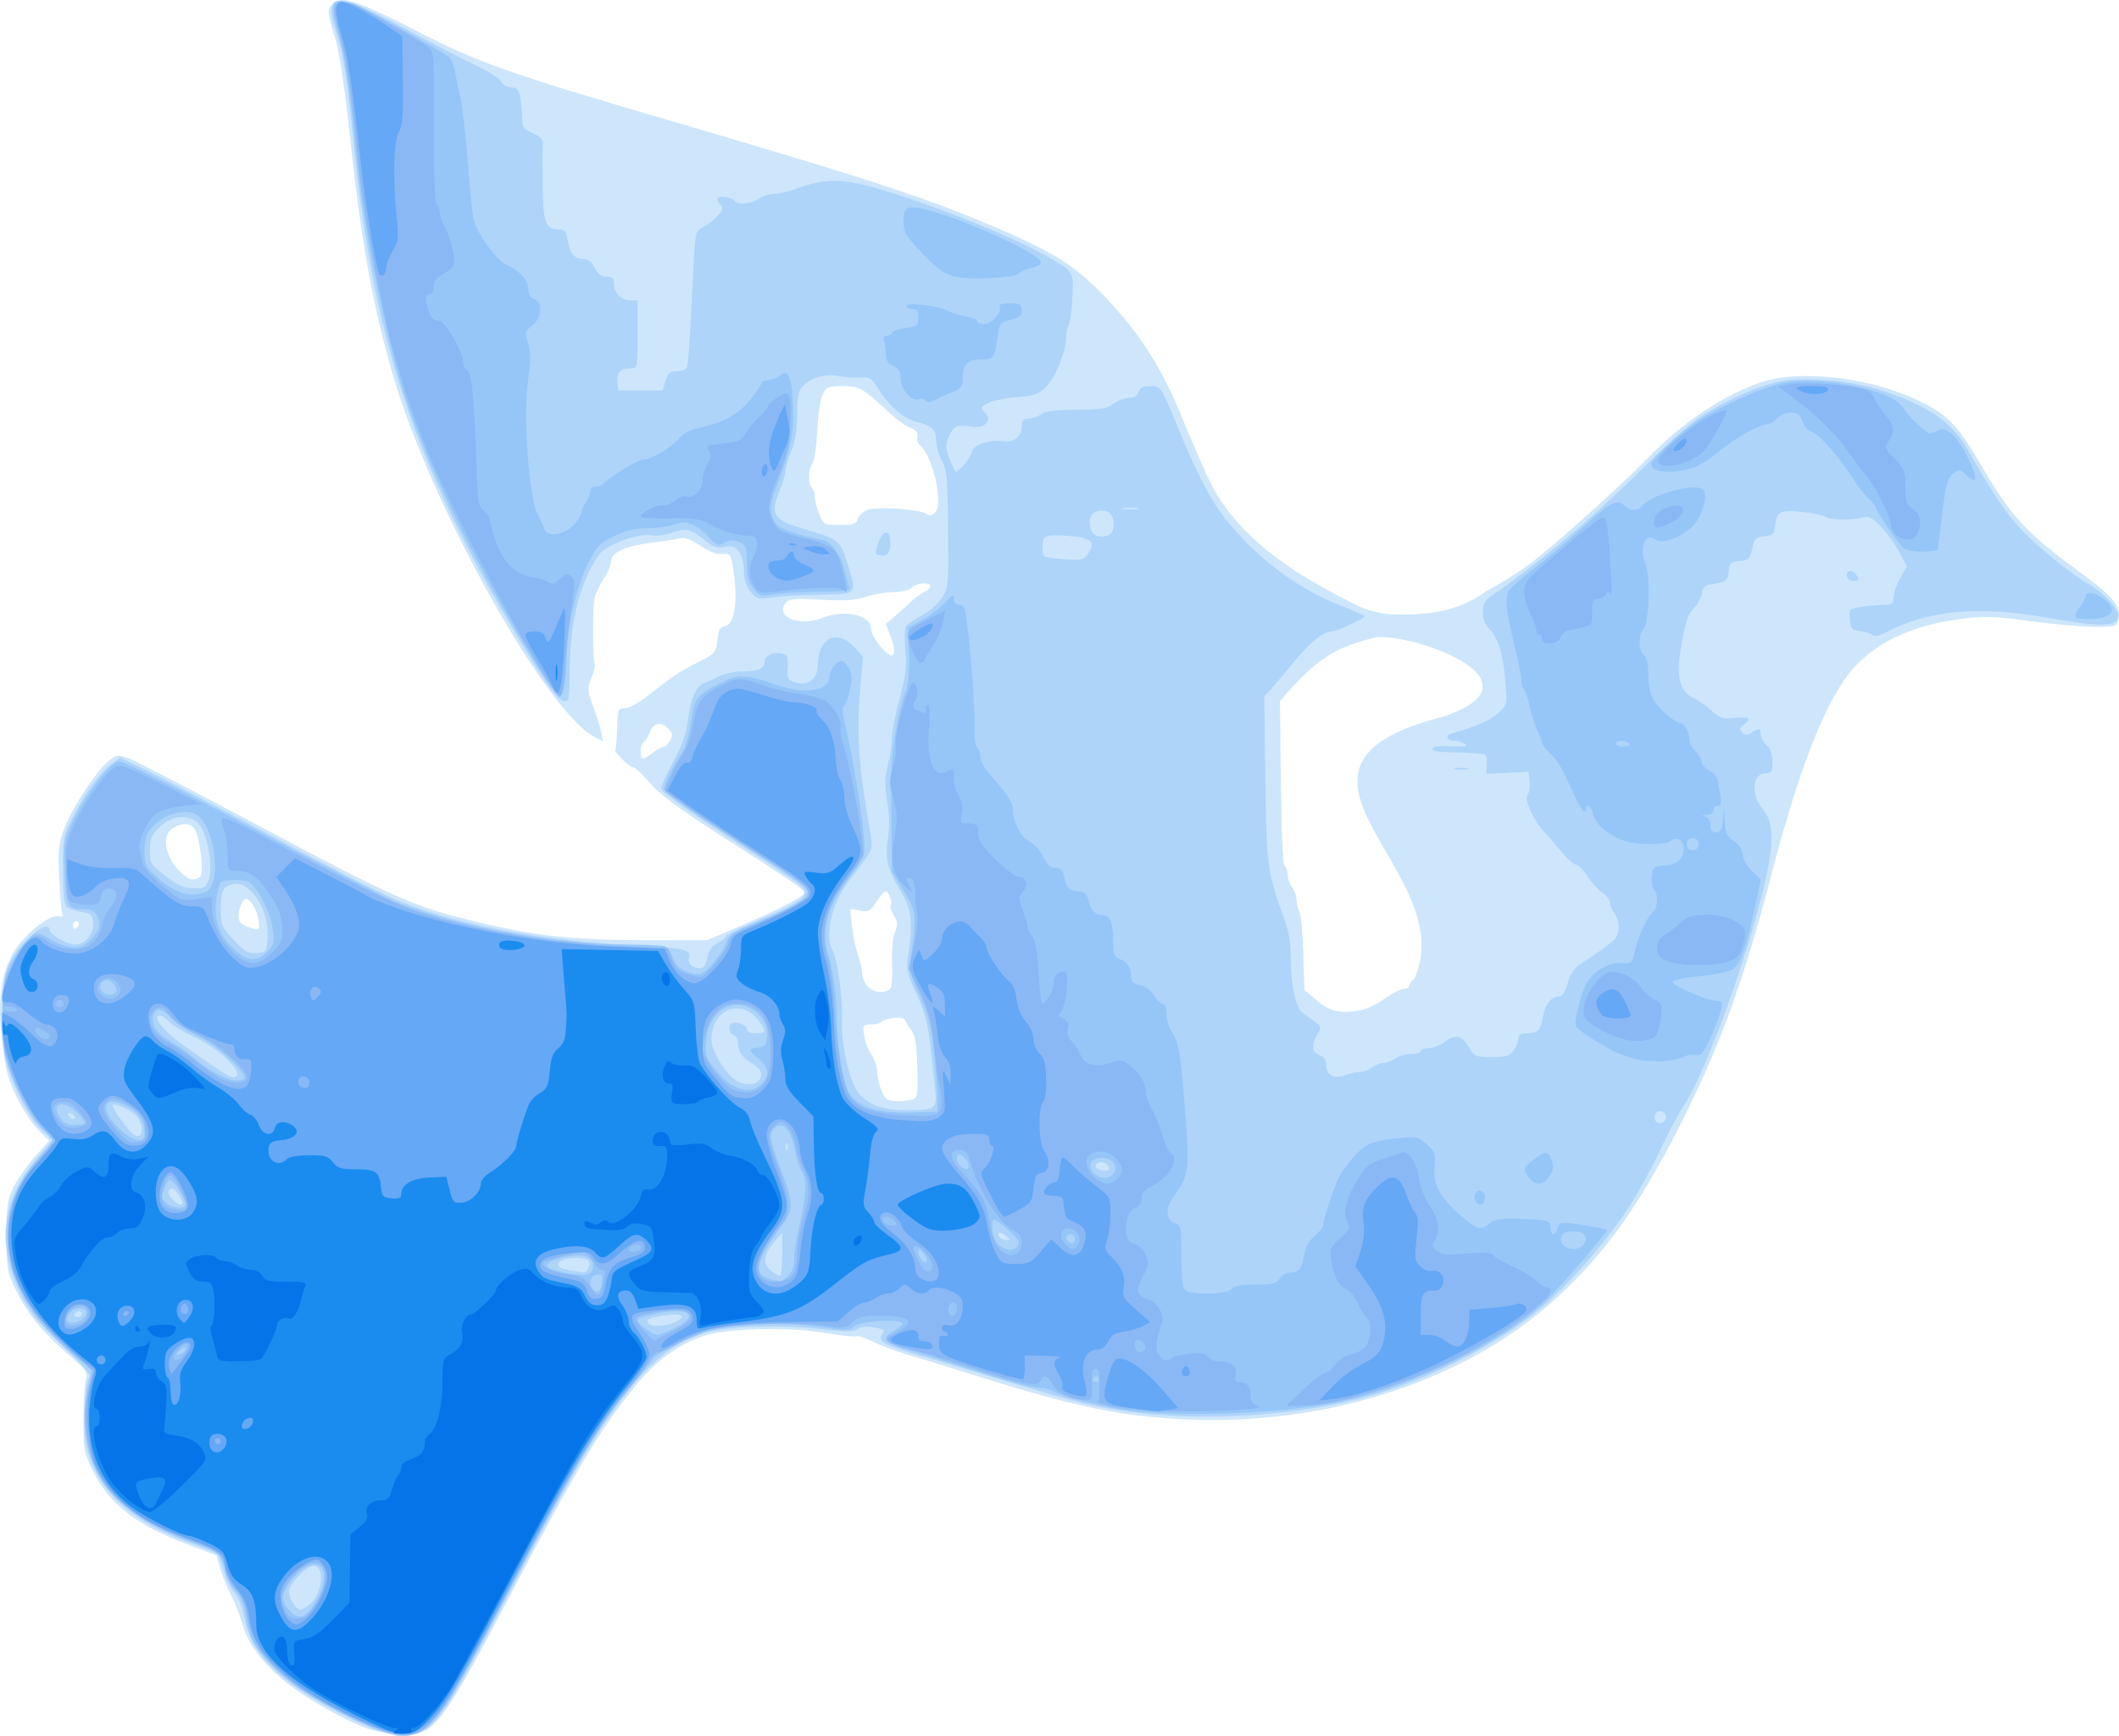 <?xml version="1.0" encoding="UTF-8" standalone="no"?>
<!-- Created with Inkscape (http://www.inkscape.org/) -->
<svg xmlns:dc="http://purl.org/dc/elements/1.1/" xmlns:cc="http://web.resource.org/cc/" xmlns:rdf="http://www.w3.org/1999/02/22-rdf-syntax-ns#" xmlns:svg="http://www.w3.org/2000/svg" xmlns="http://www.w3.org/2000/svg" xmlns:sodipodi="http://sodipodi.sourceforge.net/DTD/sodipodi-0.dtd" xmlns:inkscape="http://www.inkscape.org/namespaces/inkscape" id="svg2" sodipodi:version="0.32" inkscape:version="0.45.1" width="716.99" height="587.496" version="1.0" sodipodi:docbase="/home/dan/Desktop/Pages DIZ/OpenClipart.Projects/Dove Collection" sodipodi:docname="Water Dove.svg" inkscape:output_extension="org.inkscape.output.svg.inkscape" inkscape:export-filename="/home/dan/Desktop/Pages DIZ/OpenClipart.Projects/Dove Collection/Water Dove.png" inkscape:export-xdpi="90" inkscape:export-ydpi="90">
  <defs id="defs5"/>
  <sodipodi:namedview inkscape:window-height="783" inkscape:window-width="1255" inkscape:pageshadow="2" inkscape:pageopacity="0.0" guidetolerance="10.0" gridtolerance="10.0" objecttolerance="10.0" borderopacity="1.0" bordercolor="#666666" pagecolor="#ffffff" id="base" inkscape:zoom="0.45456865" inkscape:cx="434.70109" inkscape:cy="391.44529" inkscape:window-x="25" inkscape:window-y="0" inkscape:current-layer="svg2" inkscape:showpageshadow="false"/>
  <g id="g2161" transform="translate(-0.27,-0.376)">
    <path style="fill:#cde6fb" d="M 132.5,587 C 131.4,586.527 129.362,586.109 127.972,586.07 C 124.404,585.971 111.977,579.827 102.213,573.334 C 91.762,566.385 84.653,558.091 82.404,550.222 C 81.504,547.075 79.714,542.475 78.427,540 C 77.14,537.525 75.505,533.499 74.793,531.053 L 73.5,526.607 L 63.933,523.006 C 46.419,516.413 37.262,509.338 31.741,498.13 C 28.708,491.973 28.5,490.873 28.5,481.025 C 28.5,475.236 28.852,469.135 29.282,467.467 C 30.015,464.624 29.647,464.074 23.423,458.695 C 14.712,451.165 9.638,444.956 5.709,437.016 C 2.635,430.805 2.5,430.028 2.5,418.516 C 2.5,407.432 2.707,406.109 5.163,401.455 C 6.628,398.68 9.87,394.136 12.368,391.358 L 16.911,386.306 L 13.395,382.903 C 11.462,381.031 8.199,376.125 6.144,372 C 3.088,365.862 2.162,362.525 1.045,353.623 C -0.809,338.845 0.634,328.822 5.701,321.275 C 9.523,315.582 17.46,309.625 20.251,310.355 C 21.225,310.61 21.736,310.382 21.402,309.841 C 21.072,309.307 20.581,303.836 20.311,297.685 C 19.88,287.841 20.087,285.793 22.036,280.608 C 24.645,273.665 33.331,260.56 37.255,257.647 C 39.751,255.795 40.363,255.726 43.755,256.915 C 45.815,257.637 65.505,267.844 87.512,279.596 C 130.819,302.724 139.698,306.77 156.5,311.026 C 179.315,316.806 192.476,318.424 217,318.464 L 239.5,318.5 L 249.5,314.243 C 262.826,308.571 272.506,303.599 272.476,302.442 C 272.448,301.37 268.818,298.893 243.179,282.451 C 229.928,273.953 223.579,269.221 220.238,265.351 C 217.697,262.408 215.114,260 214.496,260 C 213.149,260 207.769,254.564 208.447,253.887 C 208.708,253.626 209.004,250.394 209.106,246.706 C 209.281,240.328 209.408,240 211.712,240 C 213.052,240 216.537,238.101 219.511,235.75 C 228.106,228.956 230.019,227.677 236.435,224.443 C 242.285,221.496 242.518,221.229 243,216.943 C 243.402,213.369 243.916,212.441 245.625,212.197 C 248.929,211.725 250.091,203.178 248.303,192.5 C 247.515,187.792 247.304,187.519 244.704,187.825 C 242.884,188.04 240.334,187.085 237.222,185.024 C 234.182,183.01 231.79,182.102 230.501,182.472 C 229.4,182.788 225.125,183.459 221,183.962 C 211.839,185.08 207,187.285 207,190.341 C 207,191.548 205.945,194.103 204.655,196.018 C 203.366,197.933 201.946,200.85 201.5,202.5 C 200.696,205.472 200.718,223.735 201.527,225.044 C 201.758,225.418 201.25,227.5 200.397,229.67 C 198.94,233.38 198.978,233.971 201.039,239.558 C 202.245,242.826 203.461,246.779 203.743,248.341 L 204.254,251.183 L 201.377,249.675 C 184.814,240.994 145.897,171.035 133.136,127 C 126.278,103.336 122.362,81.416 118.551,45.354 C 117.147,32.073 115.146,18.348 114.105,14.854 C 110.732,3.541 110.716,3.232 113.409,1.468 C 115.6,0.032 116.338,0.023 120.89,1.375 C 123.667,2.199 132.815,6.448 141.22,10.816 C 161.148,21.173 172.909,25.375 223,40.03 C 292.561,60.382 312.562,66.886 335.504,76.617 C 356.882,85.684 363.991,90.126 374.046,100.702 C 386.299,113.589 393.311,124.625 400.558,142.425 C 403.934,150.716 408.165,160.401 409.961,163.946 C 420.017,183.795 440.911,196.087 460.331,205.628 C 469.163,209.966 490.247,209.047 486.433,210.4 C 461.765,218.774 453.962,214.372 436.417,234.083 L 433.354,237.666 L 433.649,265.006 C 433.833,281.985 434.334,292.734 434.972,293.372 C 435.538,293.938 436,295.349 436,296.509 C 436,297.669 436.661,299.491 437.468,300.559 C 438.276,301.626 438.951,303.542 438.968,304.816 C 438.986,306.089 439.425,307.925 439.944,308.895 C 440.463,309.865 441.051,316.206 441.251,322.986 L 441.614,335.314 L 445.057,338.241 C 449.883,342.344 452.737,343.249 458.573,342.528 C 462.062,342.096 465.162,340.823 468.499,338.45 C 471.168,336.553 474.173,335 475.176,335 C 476.179,335 477,334.568 477,334.039 C 477,333.51 477.897,332.242 478.994,331.22 C 494.734,295.028 421.068,259.953 488.5,242.9 C 527.69,229.755 469.505,211.356 462.299,216.939 C 430.113,193.779 477.5,220.04 502.845,200.556 C 506.505,198.701 512.65,194.945 516.5,192.209 C 524.085,186.819 547.533,165.887 558.001,155.161 C 569.407,143.474 582.833,134.449 595.6,129.888 C 608.7,125.208 632.969,127.95 649.589,135.989 C 659.249,140.661 662.62,144.141 670.496,157.573 C 681.101,175.657 685.483,180.36 705.215,194.837 C 715.378,202.293 718.116,205.804 717.042,210 C 716.431,212.39 716.074,212.499 708.951,212.466 C 704.853,212.448 695.042,211.575 687.149,210.527 C 674.811,208.888 671.514,208.784 663.649,209.784 C 646.545,211.957 633.395,218.445 625.715,228.5 C 616.965,239.956 608.706,261.553 599.332,297.5 C 590.104,332.882 581.888,355.259 568.398,381.746 C 554.157,409.709 542.22,426.053 524.824,441.407 C 494.527,468.146 448.042,482.859 401,480.598 C 379.078,479.544 363.656,476.291 329.5,465.515 C 320.15,462.565 309.8,459.385 306.5,458.448 C 303.2,457.511 298.346,455.661 295.713,454.336 C 293.079,453.012 290.526,452.175 290.037,452.477 C 289.549,452.779 284.953,452.3 279.825,451.412 C 266.656,449.134 244.608,449.823 237.219,452.744 C 228.501,456.19 222.344,460.792 215.662,468.855 C 203.556,483.464 195.734,496.573 171.102,543.535 C 153.374,577.333 148.305,584.908 142.184,586.75 C 137.461,588.172 135.354,588.226 132.5,587 z M 308.71,372.38 C 310.834,371.811 310.91,371.381 310.647,361.429 C 310.447,353.87 309.958,350.587 308.839,349.285 C 307.995,348.303 307.057,346.797 306.756,345.939 C 306.355,344.796 305.238,344.491 302.595,344.799 C 300.607,345.031 298.734,345.621 298.432,346.11 C 298.129,346.6 296.587,347 295.004,347 C 292.249,347 292.149,347.16 292.665,350.75 C 292.961,352.812 294.058,355.719 295.102,357.21 C 296.146,358.7 297,360.953 297,362.216 C 297,365.701 298.805,371.259 300.232,372.164 C 301.728,373.114 305.605,373.213 308.71,372.38 z M 301.644,334.767 C 302.063,334.089 302.282,330.211 302.131,326.148 C 301.973,321.918 302.382,317.491 303.088,315.787 C 304.121,313.294 304.056,312.365 302.687,310.046 C 301.788,308.525 301.307,307.026 301.618,306.716 C 302.429,305.905 301.041,302 299.942,302 C 299.434,302 298.002,303.591 296.759,305.536 C 294.739,308.698 294.154,309.011 291.237,308.489 L 287.974,307.904 L 288.521,313.536 C 288.821,316.633 289.721,321.042 290.519,323.334 C 291.318,325.625 291.977,328.412 291.985,329.527 C 292.01,332.957 294.837,336 297.998,336 C 299.584,336 301.225,335.445 301.644,334.767 z M 27,312.941 C 27,312.423 26.55,312 26,312 C 25.45,312 25,312.702 25,313.559 C 25,314.416 25.45,314.84 26,314.5 C 26.55,314.16 27,313.459 27,312.941 z M 87.674,311.376 C 87.35,309.383 86.295,306.878 85.328,305.81 C 83.661,303.968 83.503,303.959 82.285,305.625 C 81.578,306.591 81,308.609 81,310.108 C 81,312.171 81.668,313.077 83.75,313.838 C 88.035,315.403 88.3,315.237 87.674,311.376 z M 67.822,297.131 C 69.548,296.037 67.808,282.38 65.671,280.243 C 63.643,278.215 58.607,279.497 57.031,282.442 C 55.351,285.581 57.245,291.493 61.135,295.25 C 64.104,298.118 65.601,298.539 67.822,297.131 z M 221.273,255 C 222.671,253.9 224.291,253 224.873,253 C 225.454,253 226.441,252.045 227.065,250.878 C 228.001,249.13 227.846,248.401 226.184,246.739 C 223.774,244.33 221.338,244.98 220.047,248.377 C 219.539,249.713 218.646,251.101 218.062,251.462 C 216.794,252.245 216.625,257 217.865,257 C 218.341,257 219.874,256.1 221.273,255 z M 301.756,216.219 L 300.05,211.5 L 303.775,208.233 C 305.824,206.437 308.274,204.235 309.219,203.341 C 310.164,202.447 311.964,201.204 313.219,200.578 C 314.474,199.953 315.275,199.004 315,198.47 C 314.325,197.161 309.745,197.794 308.5,199.369 C 307.95,200.064 305.25,200.67 302.5,200.715 C 299.75,200.76 295.534,201.484 293.131,202.323 C 289.795,203.488 286.243,203.716 278.117,203.287 C 269.146,202.814 267.266,202.975 266.154,204.315 C 262.316,208.939 270.679,212.517 278.27,209.499 C 285.937,206.451 295,208.41 295,213.115 C 295,216.03 301.086,223.314 302.413,221.987 C 303.145,221.255 302.947,219.512 301.756,216.219 z M 290.518,175.943 C 290.877,174.811 292.37,173.427 293.836,172.866 C 296.944,171.677 311.856,172.701 313.75,174.233 C 314.611,174.93 315.491,174.838 316.577,173.936 C 319.657,171.38 316.006,154.739 311.553,151.044 C 310.812,150.429 310.419,149.112 310.68,148.116 C 311.018,146.825 310.304,145.955 308.192,145.079 C 306.563,144.405 303.491,142.213 301.365,140.21 C 292.434,131.791 291.061,131 285.388,131 C 280.571,131 279.915,131.268 278.655,133.75 C 277.882,135.271 277.038,140.886 276.765,146.314 C 276.494,151.712 275.761,156.639 275.136,157.264 C 273.734,158.666 273.635,164.656 275,165.5 C 275.55,165.84 276,167.162 276,168.437 C 276,169.712 276.681,172.386 277.513,174.378 C 278.989,177.909 279.163,178 284.446,178 C 289.037,178 289.965,177.686 290.518,175.943 z " id="path2175" sodipodi:nodetypes="csssscccssssssscccssssssssssscccsssssssssssssssssssssscccssssssssssssccccssssscccssssccccssssssssssssssssssssssssccssssssssssccsssssscccsssccsssccssssccsssccssssssccccsssssssssssccsssssssssssssssc"/>
    <path style="fill:#aed4fa" d="M 129.876,586.484 C 123.199,584.654 106.204,575.686 98.833,570.103 C 88.627,562.373 84.225,555.8 82.544,545.779 C 82.201,543.733 80.84,540.774 79.519,539.205 C 78.198,537.635 76.591,534.26 75.947,531.705 C 75.304,529.151 74.265,526.649 73.639,526.146 C 73.013,525.643 69.14,524.029 65.034,522.56 C 43.248,514.761 31.729,503.464 29.134,487.349 C 28.203,481.571 29.098,468.268 30.578,465.873 C 30.918,465.324 26.673,460.608 21.145,455.394 C 13.19,447.889 10.371,444.466 7.621,438.969 C -1.084,421.568 0.548,406.649 12.731,392.277 L 18.006,386.054 L 14.446,382.814 C 9.953,378.726 3.316,365.354 1.882,357.5 C 1.279,354.2 0.973,346.512 1.201,340.415 C 1.567,330.649 1.932,328.792 4.27,324.803 C 8.394,317.765 17,311.148 17,315.015 C 17,316.447 23.091,319.992 25.561,319.996 C 28.977,320.002 32.157,316.272 31.807,312.67 C 31.534,309.876 31.074,309.454 27.699,308.911 C 25.609,308.574 23.372,307.772 22.729,307.129 C 21.979,306.379 21.549,301.93 21.53,294.73 C 21.501,283.89 21.619,283.267 24.924,276.787 C 28.92,268.953 34.377,261.509 38.192,258.687 L 40.885,256.695 L 49.192,260.684 C 53.762,262.877 70.55,271.666 86.5,280.215 C 123.967,300.296 131.698,304.133 142,307.762 C 159.713,314.001 185.596,318.577 211,319.962 C 231.82,321.097 234.273,321.566 233.423,324.243 C 232.739,326.398 234.317,327.959 237.205,327.985 C 238.369,327.995 239.12,326.88 239.573,324.465 C 240.045,321.947 241.065,320.501 243.118,319.439 C 244.703,318.619 246,317.574 246,317.117 C 246,316.659 249.938,314.636 254.75,312.62 C 268.551,306.839 272.5,304.574 272.5,302.438 C 272.5,300.381 272.534,300.405 242.75,280.994 C 230.952,273.304 224.005,268.166 224.014,267.137 C 224.022,266.236 225.873,262.125 228.129,258 C 231.161,252.455 232.459,248.698 233.108,243.585 C 234.026,236.363 235.941,232.257 238.808,231.368 C 239.739,231.079 241.833,230.122 243.462,229.24 C 245.091,228.358 248.691,227.606 251.462,227.568 C 257.216,227.49 259,226.657 259,224.049 C 259,222.021 262.808,220.605 265.493,221.636 C 266.734,222.112 267.065,223.272 266.823,226.294 C 266.531,229.928 266.769,230.409 269.282,231.253 C 273.491,232.668 277,230.012 277,225.411 C 277,216.265 283.423,213.03 289.233,219.25 L 292.269,222.499 L 291.448,232 C 290.042,248.27 290.704,259.138 294.362,279.86 C 295.633,287.062 295.608,287.299 293.199,290.86 C 291.845,292.862 289.647,295.802 288.313,297.393 C 282.097,304.81 279.064,316.367 281.918,321.764 C 283.628,324.996 285.474,338.461 285.173,345.5 C 284.806,354.073 287.884,367.183 291.056,370.56 C 294.753,374.494 299.223,376.001 307.151,375.985 C 316.848,375.964 317.452,375.512 316.682,368.848 C 316.342,365.907 315.603,359.225 315.04,354 C 314.241,346.574 313.223,342.792 310.378,336.677 C 307.047,329.517 306.808,328.416 307.555,323.677 C 309.341,312.362 308.798,307.985 304.808,301.5 C 300.54,294.564 299.628,290.481 300.787,283.5 C 301.304,280.386 301.183,275.86 300.467,271.5 C 299.553,265.941 299.59,263.471 300.646,259.5 C 301.378,256.75 301.982,252.7 301.989,250.5 C 301.996,248.3 303.176,242.225 304.611,237 C 306.75,229.212 307.111,226.239 306.615,220.5 C 306.281,216.65 306.363,212.949 306.797,212.276 C 307.231,211.604 309.591,209.995 312.043,208.702 C 314.494,207.409 317.545,204.81 318.823,202.926 C 320.858,199.925 321.142,198.322 321.114,190 C 321.019,162.153 320.862,159.736 318.91,156.093 C 317.86,154.133 317,151.116 317,149.387 C 317,145.664 315.851,144.557 310.5,143.125 C 305.819,141.872 301.298,138.017 297.551,132.08 C 295.11,128.214 294.549,127.864 291.187,128.108 C 289.159,128.255 285.805,128.014 283.733,127.573 C 279.416,126.654 274.483,128.167 271.75,131.248 C 270.421,132.747 270,134.99 270,140.574 C 270,145.568 269.359,149.553 268,153 C 266.9,155.791 266,158.897 266,159.904 C 266,160.91 265.077,163.954 263.949,166.668 C 260.817,174.206 262.031,176.272 271.192,178.995 C 284.313,182.896 284.42,182.975 286.939,190.809 C 290.376,201.5 290.39,201.483 277.985,201.593 C 272.218,201.644 264.984,202.031 261.91,202.453 C 256.587,203.184 256.216,203.089 254.16,200.476 C 252.736,198.666 252,196.318 252,193.588 C 252,191.309 251.271,188.405 250.381,187.134 C 249.053,185.238 248.173,184.933 245.488,185.436 C 242.929,185.916 241.589,185.531 239.357,183.674 C 234.077,179.282 232.597,178.878 227.873,180.545 C 225.505,181.38 222.41,181.81 220.996,181.499 C 216.674,180.55 205.418,184.604 203.018,187.974 C 196.577,197.02 193.095,210.663 193.035,227.083 C 193.016,232.354 192.749,236.918 192.442,237.225 C 190.564,239.102 187.254,235.34 179.183,222.153 C 141.662,160.853 127.08,118.418 120.026,50 C 117.446,24.969 116.566,19.311 113.978,11.099 C 109.566,-2.904 113.505,-2.92 139.038,10.997 C 147.034,15.355 156.934,20.465 161.038,22.352 C 165.142,24.24 169.066,26.733 169.758,27.892 C 170.471,29.085 172.041,30 173.378,30 C 175.329,30 175.846,30.651 176.358,33.75 C 176.699,35.812 176.983,38.956 176.989,40.737 C 176.998,43.498 177.524,44.192 180.567,45.463 C 182.926,46.449 184.072,47.554 183.952,48.727 C 183.852,49.702 183.822,55.98 183.885,62.679 C 184.009,75.821 184.799,78 189.441,78 C 191.303,78 191.849,78.681 192.321,81.589 C 193.056,86.118 194.605,88 197.597,88 C 199.199,88 200.443,88.957 201.5,91 C 202.59,93.107 203.788,94 205.526,94 C 207.479,94 208,94.511 208,96.429 C 208,99.535 210.465,102 213.571,102 L 216,102 L 216,113.5 C 216,124.755 215.952,125 213.75,125.015 C 210.217,125.039 208.809,126.451 209.17,129.609 L 209.5,132.5 L 217,132.5 L 224.5,132.5 L 225.457,129.25 C 226.234,126.609 226.926,126 229.148,126 C 230.652,126 232.16,125.55 232.5,125 C 233.17,123.916 233.606,117.923 234.755,94.01 C 235.489,78.751 235.538,78.503 238.026,77.313 C 239.416,76.649 241.637,74.951 242.963,73.539 C 244.823,71.56 245.102,70.702 244.187,69.787 C 243.534,69.134 243,68.24 243,67.8 C 243,66.462 247.678,66.907 248.884,68.36 C 250.177,69.918 254.471,69.416 257.473,67.354 C 258.557,66.61 260.686,66 262.202,66 C 263.719,66 266.656,65.355 268.73,64.568 C 277.169,61.362 282.911,60.847 290.93,62.576 C 305.652,65.751 340.377,79.056 353.5,86.55 C 363.739,92.397 363.461,91.988 363.136,100.721 C 362.978,104.952 362.433,109.191 361.925,110.141 C 361.416,111.091 360.985,113.136 360.967,114.684 C 360.912,119.419 357.395,128.067 354.24,131.222 C 351.661,133.801 350.31,134.282 344.376,134.738 C 340.594,135.029 336.222,135.914 334.66,136.705 C 331.942,138.083 331.894,138.226 333.548,140.053 C 335.015,141.674 335.072,142.208 333.927,143.588 C 332.92,144.801 331.546,145.072 328.516,144.657 C 323.807,144.012 322.915,144.465 321.194,148.374 C 320.132,150.788 320.198,151.951 321.601,155.624 C 322.52,158.031 323.412,160 323.584,160 C 324.742,160 329,154.956 329,153.584 C 329,151.245 334.933,148.953 339.194,149.644 C 343.262,150.304 346,148.206 346,144.429 C 346,142.558 346.531,142 348.309,142 C 349.579,142 351.491,141.339 352.559,140.532 C 353.952,139.478 357.324,139.048 364.5,139.01 C 372.852,138.964 374.912,138.633 377,137 C 378.375,135.924 380.707,135.034 382.183,135.022 C 383.975,135.007 385.076,134.336 385.5,133 C 385.964,131.538 387.013,131 389.398,131 C 393.24,131 392.999,130.611 400.263,148.5 C 403.166,155.65 407.759,165.1 410.47,169.5 C 419.808,184.658 436.877,198.733 453.75,205.188 C 458.288,206.923 461.991,208.604 461.98,208.922 C 461.955,209.632 452.504,214 450.992,214 C 448.267,214 443.813,217.437 439.05,223.216 C 436.202,226.672 432.561,230.966 430.96,232.758 L 428.048,236.015 L 428.404,263.758 C 428.783,293.209 429.194,296.212 434.96,311.621 C 436.282,315.155 437,319.478 437,323.901 C 437,333.494 438.598,341.192 440.965,343 C 442.046,343.825 443.958,345.243 445.215,346.151 C 447.452,347.768 447.463,347.865 445.747,350.811 C 443.774,354.196 444.262,356.631 447.092,357.529 C 448.244,357.895 449,359.05 449,360.445 C 449,364.122 451.5,365.583 455.387,364.177 C 457.177,363.53 459.537,363 460.63,363 C 461.723,363 463.491,362.339 464.559,361.532 C 465.626,360.724 467.4,360.035 468.5,360 C 469.6,359.965 471.374,359.276 472.441,358.468 C 473.509,357.661 475.871,357 477.691,357 C 479.511,357 481,356.55 481,356 C 481,355.45 482.238,354.99 483.75,354.978 C 485.262,354.966 487.625,354.076 489,353 C 492.647,350.147 494.798,350.544 497.132,354.5 C 499.118,357.865 499.423,358 505.042,358 C 509.948,358 511.137,357.643 512.443,355.777 C 513.299,354.555 514,352.755 514,351.777 C 514,350.509 514.787,349.996 516.75,349.985 C 520.65,349.963 521.607,349.032 522.312,344.569 C 522.991,340.274 525.101,337.528 527.738,337.511 C 528.88,337.504 529.844,336.041 530.711,333 C 531.554,330.043 532.938,327.9 534.747,326.749 C 539.274,323.869 544.386,320.232 546.25,318.565 C 548.383,316.658 548.524,312.075 546.532,309.441 C 545.724,308.374 545.049,306.723 545.032,305.773 C 545.014,304.823 543.829,303.279 542.398,302.341 C 540.966,301.403 538.711,298.918 537.385,296.818 C 536.059,294.718 534.36,293 533.608,293 C 532.856,293 530.499,290.868 528.37,288.262 C 526.242,285.656 523.634,282.653 522.576,281.588 C 519.304,278.296 515.939,270.779 517.106,269.372 C 517.673,268.689 517.993,266.639 517.818,264.815 L 517.5,261.5 L 510.342,261.848 L 503.184,262.196 L 503.342,258.848 C 503.494,255.625 503.35,255.489 499.5,255.217 C 497.3,255.061 493.137,254.91 490.25,254.881 C 487.363,254.852 485,254.417 485,253.914 C 485,252.865 486.669,252.657 493,252.915 C 496.361,253.052 497.12,252.836 496,252.064 C 495.175,251.496 493.488,251.024 492.25,251.015 C 489.873,250.999 489.124,249.181 491.25,248.589 C 499.395,246.317 504.554,244.087 507.149,241.717 C 510.277,238.86 510.283,238.832 509.654,231.176 C 508.877,221.732 507.198,216.158 504.25,213.233 C 502.782,211.776 502,209.8 502,207.547 C 502,205.1 502.656,203.633 504.25,202.515 C 523.379,189.095 540.367,174.652 558.998,155.968 C 564.774,150.176 572.114,143.722 575.308,141.626 C 584.563,135.554 597.086,130.121 604.115,129.127 C 612.343,127.964 626.525,129.289 635.5,132.06 C 651.708,137.064 660.588,142.899 665.719,151.916 C 674.19,166.805 678.808,173.758 683.818,179.17 C 689.177,184.958 701.83,195.266 706.838,197.924 C 711.437,200.365 717,206.193 717,208.571 C 717,212.478 711.804,212.688 693.862,209.506 C 669.629,205.21 653.145,206.668 638.12,214.438 C 635.939,215.566 634.466,215.803 633.678,215.151 C 633.03,214.615 631.15,214.025 629.5,213.838 C 626.852,213.54 626.465,213.076 626.198,209.893 C 625.897,206.298 625.911,206.284 630.588,205.643 C 633.168,205.289 636.566,205 638.14,205 C 640.54,205 641,204.589 641,202.448 C 641,201.045 642.013,198.13 643.25,195.97 L 645.5,192.044 L 643,187.305 C 641.625,184.698 638.829,180.808 636.787,178.659 C 633.585,175.29 632.691,174.856 630.287,175.502 C 626.558,176.505 619.081,176.304 617.65,175.161 C 617.018,174.656 613.54,173.936 609.923,173.56 C 602.583,172.799 601.41,173.437 600.838,178.5 C 600.549,181.068 600.032,181.545 597.253,181.813 C 594.656,182.064 593.889,182.664 593.42,184.813 C 592.372,189.611 592.157,189.861 588.807,190.182 C 585.887,190.463 585.463,190.88 585.187,193.747 C 584.873,197.006 584.367,197.344 578.5,198.221 C 577.234,198.411 576.377,199.434 576.165,201.01 C 575.981,202.38 574.8,204.625 573.54,206 C 571.138,208.622 570.553,210.463 568.813,220.858 C 567.445,229.028 568.88,234.563 572.804,236.255 C 574.287,236.894 577.134,238.849 579.132,240.599 C 582.381,243.446 583.249,243.726 587.382,243.26 C 592.253,242.711 593.147,243.432 590.25,245.572 C 588.83,246.622 588.74,247.109 589.775,248.158 C 590.789,249.186 591.451,249.2 593.011,248.225 C 595.625,246.593 596,246.671 596,248.845 C 596,249.86 596.9,251.505 598,252.5 C 599.339,253.712 600,255.58 600,258.155 C 600,261.544 599.716,262 597.607,262 C 593.265,262 592.596,269.178 596.506,273.824 C 601.426,279.672 600.799,288.297 593.624,313.5 C 586.84,337.326 575.54,366.448 569.895,374.652 C 568.286,376.991 564.562,384.029 561.62,390.29 C 558.677,396.552 553.567,405.685 550.264,410.587 C 542.827,421.622 529.32,436.782 520.701,443.767 C 506.13,455.577 484.197,466.782 464.513,472.474 C 438.472,480.004 401.54,481.842 375.5,476.904 C 365.008,474.915 363.157,474.414 335,465.95 C 325.375,463.057 313.675,459.58 309,458.225 C 299.365,455.432 297.008,453.9 298.879,451.645 C 299.893,450.424 299.431,450.08 296.009,449.501 C 293.293,449.043 291.427,449.231 290.423,450.064 C 289.216,451.066 286.652,451.054 277.541,450.005 C 264.389,448.49 245.916,449.131 238.712,451.351 C 229.768,454.108 221.993,459.749 214.639,468.816 C 202.708,483.526 195.899,494.927 173.02,538.5 C 151.645,579.208 147.96,584.796 141.146,586.838 C 136.634,588.19 136.029,588.171 129.876,586.484 z M 104.64,543.54 C 109.008,540.48 110.506,530.898 106.728,530.181 C 104.346,529.729 98,536.193 98,539.071 C 98,541.188 100.528,545 101.932,545 C 102.275,545 103.493,544.343 104.64,543.54 z M 228.453,447.839 C 232.672,445.917 231.447,444.668 225.976,445.316 C 220.36,445.982 218.693,446.695 219.543,448.069 C 220.343,449.363 225.394,449.233 228.453,447.839 z M 28,445 C 28,444.45 27.577,444 27.059,444 C 26.541,444 25.84,444.45 25.5,445 C 25.16,445.55 25.584,446 26.441,446 C 27.298,446 28,445.55 28,445 z M 264.968,424.75 L 264.937,417.5 L 262.476,420.297 C 258.745,424.537 258.221,427.951 260.96,430.169 C 262.204,431.176 263.622,432 264.111,432 C 264.6,432 264.986,428.738 264.968,424.75 z M 199.396,429.41 C 200.348,426.93 199.194,425.999 195.191,426.015 C 190.848,426.033 188.038,427.451 189.508,428.881 C 190.365,429.715 191.998,430.11 197.643,430.85 C 198.272,430.933 199.061,430.284 199.396,429.41 z M 340.573,418.479 C 338.518,416.924 337.37,417.171 338.459,418.933 C 338.821,419.52 339.879,419.986 340.809,419.968 C 342.294,419.94 342.265,419.759 340.573,418.479 z M 62,407.223 C 62,406.795 61.273,405.407 60.384,404.138 C 59.246,402.512 58.455,402.145 57.708,402.892 C 56.96,403.64 57.188,404.55 58.479,405.976 C 60.345,408.038 62,408.624 62,407.223 z M 374.975,394.47 C 373.845,393.109 371,393.512 371,395.034 C 371,395.979 374.113,396.849 375.299,396.235 C 375.738,396.008 375.592,395.214 374.975,394.47 z M 266.604,387.271 C 266.272,386.939 266.036,387.529 266.079,388.583 C 266.127,389.748 266.364,389.985 266.683,389.188 C 266.972,388.466 266.936,387.603 266.604,387.271 z M 48.227,381.943 C 48.077,380.658 47.257,378.836 46.405,377.895 C 44.591,375.891 39.191,373.475 38.368,374.299 C 37.815,374.852 43.494,382.762 45.5,384.234 C 47.206,385.485 48.513,384.388 48.227,381.943 z M 564,378.452 C 564,376.573 562.027,375.573 560.78,376.82 C 559.287,378.313 560.6,381.091 562.462,380.376 C 563.308,380.052 564,379.186 564,378.452 z M 25.5,378 C 25.16,377.45 24.432,377 23.882,377 C 23.332,377 23.16,377.45 23.5,378 C 23.84,378.55 24.568,379 25.118,379 C 25.668,379 25.84,378.55 25.5,378 z M 257.804,364.256 C 258.016,362.846 257.059,361.582 254.654,360.095 C 251.116,357.908 250,356.213 250,353.025 C 250,352.029 249.325,350.955 248.5,350.638 C 246.893,350.022 246.463,347.45 247.826,346.607 C 249.261,345.721 253,347.173 253,348.617 C 253,349.487 254.112,350 256,350 C 259.56,350 259.719,349.184 256.869,345.56 C 250.829,337.883 241,341.941 241,352.113 C 241,356.418 246.523,364.896 250.385,366.52 C 254.04,368.057 257.387,367.036 257.804,364.256 z M 80.411,364.145 C 81.65,362.14 73.517,354.729 66.587,351.548 C 62.689,349.759 58.643,347.329 57.595,346.148 C 56.547,344.966 55.094,344 54.366,344 C 51.468,344 55.511,349.204 61.934,353.74 C 78.419,365.385 79.328,365.896 80.411,364.145 z M 90.803,317.216 C 91.331,308.024 84.738,298.096 79.053,299.523 C 75.6,300.39 75.033,301.595 75.015,308.111 C 75.001,313.366 75.278,314.021 79.387,318.433 C 83.178,322.505 84.23,323.1 87.137,322.822 C 90.445,322.505 90.505,322.413 90.803,317.216 z M 70.904,297.844 C 72.347,293.706 70.543,282.96 67.826,279.506 C 64.806,275.666 58.647,275.98 54.298,280.196 C 51.496,282.912 51,284.093 51,288.056 C 51,292.5 51.247,292.909 56.25,296.772 C 60.354,299.94 62.406,300.844 65.652,300.912 C 69.444,300.992 69.9,300.726 70.904,297.844 z M 368.5,187.641 C 371.081,183.701 369.628,182.324 362.263,181.733 C 353.922,181.064 353,181.443 353,185.547 C 353,188.661 353.245,188.905 356.75,189.272 C 365.808,190.219 366.911,190.066 368.5,187.641 z M 375.418,181.393 C 377.86,180.456 377.534,174.304 375,173.5 C 371.567,172.41 369,173.851 369,176.867 C 369,181.118 371.515,182.891 375.418,181.393 z M 385.264,172.296 C 384.034,172.059 381.784,172.053 380.264,172.282 C 378.744,172.512 379.75,172.706 382.5,172.714 C 385.25,172.721 386.494,172.533 385.264,172.296 z M 492.762,260.293 C 494.006,260.054 495.806,260.063 496.762,260.313 C 497.718,260.563 496.7,260.759 494.5,260.748 C 492.3,260.737 491.518,260.532 492.762,260.293 z M 625.5,196 C 624.419,194.251 626.022,192.773 627.589,194.074 C 628.365,194.718 629,195.64 629,196.122 C 629,197.328 626.262,197.232 625.5,196 z M 297.823,188.262 C 296.335,187.924 296.29,187.464 297.423,184.191 C 299.047,179.501 301.488,179.274 301.533,183.807 C 301.57,187.438 300.397,188.846 297.823,188.262 z " id="path2173"/>
    <path style="fill:#96c6f8" d="M 131.5,586.585 C 125.134,585.001 109.288,577.038 101.486,571.503 C 94.815,566.77 87.949,559.749 85.702,555.364 C 84.895,553.789 83.909,550.099 83.512,547.165 C 83.011,543.469 81.938,540.856 80.022,538.665 C 78.5,536.924 76.919,533.925 76.509,532 C 75.275,526.208 74.404,525.402 66.292,522.544 C 46.651,515.624 34.908,505.916 31.043,493.404 C 28.734,485.927 28.415,476.685 30.201,468.949 L 31.402,463.744 L 27.451,460.697 C 0.732,440.089 -4.969,411.849 13.584,392.014 C 16.013,389.417 18,386.865 18,386.342 C 18,385.82 16.364,383.842 14.365,381.946 C 10.088,377.891 3.399,364.378 1.989,356.943 C 0.519,349.193 0.77,334.904 2.46,330.115 C 4.411,324.584 9.527,317.285 12.003,316.499 C 13.269,316.097 15.118,316.66 17.048,318.034 C 18.723,319.227 21.851,320.439 23.999,320.727 C 27.377,321.18 28.314,320.84 30.952,318.202 C 34.182,314.972 34.645,313.073 32.965,309.934 C 32.274,308.644 30.859,307.995 28.715,307.985 C 23.036,307.958 22.592,307.117 22.165,295.591 C 21.794,285.555 21.915,284.778 24.833,278.544 C 29.136,269.347 37.8,258 40.519,258 C 42.352,258 57.391,265.587 93.569,284.764 C 112.307,294.696 130.307,303.942 133.569,305.31 C 153.507,313.674 187.303,319.943 212.668,319.983 C 218.811,319.992 224.526,320.265 225.37,320.588 C 226.213,320.912 227.398,322.676 228.003,324.508 C 229.078,327.766 232.755,330.029 236.899,329.982 C 238.883,329.96 244.742,323.039 246.117,319.094 C 246.968,316.652 248.486,315.631 255.318,312.902 C 267.659,307.974 273.5,304.605 273.5,302.417 C 273.5,300.385 273.473,300.366 243.75,280.994 C 233.438,274.272 225,268.131 225,267.347 C 225,265.683 228.439,258.668 231.12,254.86 C 232.143,253.408 233.49,248.786 234.114,244.589 C 235.355,236.247 235.864,235.608 244.91,231.028 C 249.891,228.507 253.353,228.701 262.823,232.029 C 272.865,235.558 281,234.203 281,229 C 281,227.064 283.481,224 285.048,224 C 285.546,224 286.609,225.012 287.409,226.25 C 288.544,228.007 288.658,229.584 287.926,233.445 C 287.41,236.164 286.522,238.677 285.953,239.029 C 285.244,239.467 285.239,241.058 285.936,244.084 C 290,261.726 293.539,285.716 292.619,289.382 C 292.301,290.65 290.293,293.896 288.157,296.594 C 280.482,306.291 277.911,315.038 280.409,322.954 C 282.242,328.758 283.405,337.6 283.508,346.5 C 283.604,354.845 285.527,366.185 287.49,369.981 C 289.925,374.69 297.367,377.127 308.272,376.787 L 317.5,376.5 L 317.44,371.5 C 317.407,368.75 316.826,361.55 316.148,355.5 C 315.149,346.577 314.237,343.045 311.323,336.798 C 308.167,330.033 307.813,328.511 308.42,324.298 C 310.527,309.664 310.459,309.007 306.075,301.805 L 302,295.11 L 301.946,282.805 C 301.916,276.037 301.852,268.25 301.803,265.5 C 301.634,255.944 304.104,240.64 306.967,233.5 C 307.697,231.68 308.039,226.998 307.835,221.593 L 307.5,212.687 L 312,210.335 C 314.475,209.041 317.962,206.419 319.75,204.506 C 322.491,201.574 323,201.34 323,203.015 C 323,204.288 323.671,205 324.873,205 C 326.383,205 326.872,206.017 327.396,210.25 C 328.856,222.03 330.168,239.904 330.031,246.155 C 329.948,249.917 330.344,253.095 330.942,253.464 C 331.524,253.824 332,255.15 332,256.411 C 332,257.672 333.238,260.107 334.75,261.823 C 341.06,268.982 343,271.908 343,274.265 C 343,278.442 345.81,283.8 348.736,285.202 C 350.254,285.93 352.288,288.207 353.256,290.263 C 354.564,293.04 355.627,294 357.397,294 C 359.313,294 359.902,294.664 360.416,297.403 C 361.051,300.788 362.516,302 365.973,302 C 367.113,302 368.038,303.017 368.472,304.744 C 369.417,308.511 370.841,310 373.497,310 C 375.979,310 377,312.958 377,320.15 C 377,323.329 377.436,324.215 379.364,324.948 C 381.843,325.891 383,327.851 383,331.107 C 383,332.469 383.903,333.231 386.02,333.654 C 387.889,334.028 389.685,335.351 390.735,337.129 C 391.668,338.708 393.009,340 393.716,340 C 394.52,340 395,341.324 395,343.54 C 395,345.488 395.86,348.3 396.91,349.79 C 399.19,353.023 399.849,357.259 401.457,379 C 402.782,396.921 402.648,397.691 396.726,406.292 C 394.435,409.62 395.051,413.518 397.989,414.287 C 399.841,414.771 400,415.635 400,425.206 C 400,431.957 400.421,436.021 401.2,436.8 C 403.008,438.608 415.447,438.372 417,436.5 C 417.885,435.433 420.228,435 425.114,435 C 430.9,435 432.18,434.685 433.232,433 C 433.919,431.9 435.385,430.993 436.491,430.985 C 439.687,430.96 440.707,429.788 441.462,425.267 C 441.947,422.367 443.088,420.263 445.085,418.582 C 446.688,417.233 447.998,415.538 447.995,414.815 C 447.989,413.329 450.525,405.315 452.715,399.898 C 453.515,397.917 456.045,394.248 458.335,391.745 C 462.676,387.003 464.37,386.344 474.843,385.324 C 479.702,384.851 480.458,385.062 483.183,387.652 C 485.855,390.191 486.127,390.987 485.687,394.98 C 485.037,400.888 487.4,405.446 494.198,411.392 C 499.969,416.44 501.401,416.852 504.239,414.284 C 505.759,412.908 507.82,412.605 514.622,412.758 C 524.066,412.971 525,413.268 525,416.059 C 525,418.654 526.626,418.539 527.317,415.894 C 527.8,414.05 528.405,413.854 532.184,414.319 C 534.558,414.611 538.247,415.222 540.382,415.675 L 544.264,416.5 L 540.882,420.708 C 533.741,429.594 524.528,439.658 520.108,443.402 C 504.099,456.959 475.199,470.358 452.148,474.908 C 429.967,479.287 391.096,480.109 376,476.518 C 372.425,475.667 367.25,474.478 364.5,473.875 C 361.75,473.272 358.503,472.154 357.285,471.39 C 356.067,470.625 353.84,470 352.337,470 C 349.55,470 340.751,467.54 322,461.518 C 316.225,459.663 308.913,457.426 305.75,456.545 C 299.216,454.726 298.391,452.884 303.033,450.483 C 304.701,449.621 305.832,448.537 305.546,448.075 C 304.584,446.518 291.34,447.387 289.344,449.138 C 287.668,450.608 286.587,450.623 277.5,449.303 C 266.088,447.645 249.435,448.215 240.384,450.572 C 235.031,451.966 221.86,458.543 221.179,460.161 C 221.003,460.581 218.197,464.102 214.943,467.987 C 203.123,482.1 195.6,494.655 171.495,540.5 C 162.819,557 154.008,573.027 151.914,576.116 C 147.866,582.089 142.717,587 140.505,587 C 139.767,587 138.564,587.186 137.832,587.414 C 137.099,587.642 134.25,587.269 131.5,586.585 z M 106.967,542.554 C 111.994,534.42 110.187,527.301 103.919,530.542 C 100.316,532.405 96,538.045 96,540.89 C 96,542.1 97.122,544.213 98.493,545.584 C 101.513,548.603 103.715,547.816 106.967,542.554 z M 372,467 C 372,466.45 371.55,466 371,466 C 370.45,466 370,466.45 370,467 C 370,467.55 370.45,468 371,468 C 371.55,468 372,467.55 372,467 z M 63,456.771 C 63,456.185 62.365,456.282 61.5,457 C 60.675,457.685 60,458.401 60,458.591 C 60,458.781 60.675,458.678 61.5,458.362 C 62.325,458.045 63,457.329 63,456.771 z M 229.002,449.499 C 234.729,446.597 234.937,444 229.442,444 C 224.841,444 216,445.98 216,447.01 C 216,448.238 221.027,452 222.668,452 C 223.437,452 226.287,450.875 229.002,449.499 z M 28.438,446.419 C 30.264,444.594 29.659,443 27.141,443 C 25.087,443 23,444.865 23,446.7 C 23,448.51 26.53,448.328 28.438,446.419 z M 203.985,433.344 C 203.997,431.677 203.546,431.306 202,431.71 C 199.777,432.292 199.355,434.955 201.194,436.794 C 202.656,438.256 203.961,436.642 203.985,433.344 z M 267,432 C 268.289,430.711 269,428.667 269,426.25 C 269,424.187 269.73,419.349 270.623,415.5 C 273.12,404.735 273.409,399.559 271.664,396.852 C 270.83,395.558 269.83,392.7 269.44,390.5 C 268.049,382.633 265.122,379.278 262.2,382.2 C 260.368,384.032 260.704,386.054 264.5,396 C 268.659,406.899 268.81,409.598 265.511,414.102 C 254.528,429.098 254.32,432.348 264.25,433.884 C 264.663,433.948 265.9,433.1 267,432 z M 200.824,429.702 C 201.475,426.272 198.986,424.723 193.812,425.336 C 188.178,426.003 184.377,427.777 185.714,429.114 C 186.867,430.267 194.635,431.879 197.991,431.661 C 199.515,431.563 200.615,430.801 200.824,429.702 z M 312.616,424.188 C 311.218,422.789 311,422.775 311,424.086 C 311,426.14 313.34,428.48 313.854,426.939 C 314.062,426.315 313.505,425.076 312.616,424.188 z M 345,420.545 C 345,419.423 337.813,413 336.559,413 C 335.593,413 335.952,418.041 337.065,420.122 C 339.117,423.956 345,424.27 345,420.545 z M 535.989,421.513 C 537.996,419.095 536.44,417 532.638,417 C 530.398,417 528.998,417.563 528.59,418.627 C 527.187,422.283 533.354,424.688 535.989,421.513 z M 364,419.5 C 364,418.675 363.325,418 362.5,418 C 360.938,418 360.516,419.183 361.667,420.333 C 362.817,421.484 364,421.062 364,419.5 z M 63,407.95 C 63,406.352 60.315,401.506 58.675,400.145 C 57.47,399.145 57.026,399.486 56.109,402.117 C 54.743,406.036 54.701,405.558 56.571,407.429 C 58.334,409.191 63,409.57 63,407.95 z M 376.947,397.564 C 379.039,395.043 376.489,391.823 372.692,392.192 C 369.037,392.547 368.05,394.907 370.521,397.379 C 372.528,399.385 375.368,399.467 376.947,397.564 z M 328,394.7 C 328,393.259 326.046,391 324.8,391 C 323.586,391 323.844,393.444 325.2,394.8 C 326.77,396.37 328,396.326 328,394.7 z M 49.115,384.75 C 49.561,379.914 46.995,376.069 41.919,373.967 C 35.153,371.164 34.127,375.519 40.086,381.75 C 44.085,385.931 48.86,387.518 49.115,384.75 z M 29,380.187 C 29,379.74 27.738,378.165 26.195,376.687 C 21.597,372.281 17.392,373.616 20.573,378.472 C 21.805,380.352 23.098,381 25.615,381 C 27.477,381 29,380.634 29,380.187 z M 258,367 C 260.804,364.196 260.493,361.592 257,358.653 C 253.313,355.551 253.291,355.214 256.75,354.816 C 259.055,354.551 259.552,353.963 259.819,351.179 C 260.205,347.151 258.045,343.592 253.918,341.457 C 247.125,337.945 239.974,343.274 239.215,352.415 C 238.789,357.558 238.984,358.144 242.592,362.547 C 248.092,369.259 254.026,370.974 258,367 z M 83,365.108 C 83,362.503 73.241,353.676 67.465,351.057 C 64.027,349.498 59.966,346.822 58.441,345.111 C 55.423,341.723 53.263,341.152 52.361,343.502 C 51.129,346.713 53.037,349.937 57.76,352.625 C 60.367,354.109 63.85,356.537 65.5,358.021 C 70.081,362.142 77.185,365.98 80.25,365.991 C 81.763,365.996 83,365.599 83,365.108 z M 39.527,335.956 C 40.34,334.64 38.217,332 36.346,332 C 35.571,332 34.661,332.72 34.323,333.601 C 33.344,336.153 38.081,338.296 39.527,335.956 z M 90.665,322.426 C 93,320.091 93.175,319.374 92.552,314.681 C 91.698,308.244 86.706,299.215 83.565,298.427 C 82.307,298.111 79.752,297.998 77.888,298.176 C 74.639,298.487 74.463,298.717 73.603,303.788 C 72.383,310.982 74.121,316.452 79.152,321.25 C 83.826,325.708 87.053,326.038 90.665,322.426 z M 69.529,302.35 C 76.105,299.827 72.683,277.213 65.451,275.398 C 60.13,274.063 53.128,277.265 50.285,282.334 C 48.96,284.698 48.728,290.456 49.844,293.281 C 50.231,294.261 52.787,296.812 55.524,298.95 C 60.486,302.828 65.264,303.987 69.529,302.35 z M 499.336,406.433 C 498.502,404.261 500.618,402.218 502.133,403.733 C 503.413,405.013 502.62,408 501,408 C 500.415,408 499.667,407.295 499.336,406.433 z M 517.314,398.356 C 515.597,395.737 515.613,395.687 519.014,392.847 C 522.932,389.576 524.137,389.636 525.384,393.163 C 526.034,395.002 525.805,396.368 524.519,398.331 C 522.295,401.725 519.528,401.735 517.314,398.356 z M 552.5,358.394 C 549.75,357.531 546.825,356.419 546,355.923 C 545.175,355.427 542.925,354.132 541,353.044 C 539.075,351.957 536.458,350.241 535.185,349.23 C 532.911,347.426 532.895,347.282 534.29,341.241 C 535.072,337.857 536.476,333.922 537.41,332.497 C 539.958,328.609 544.949,325.907 548.998,326.225 C 552.339,326.488 552.536,326.319 553.353,322.5 C 554.426,317.485 557.562,310.608 559.515,308.987 C 561.239,307.556 561.49,302.89 559.927,301.327 C 559.337,300.737 559,298.735 559.177,296.877 C 559.479,293.717 559.758,293.481 563.5,293.199 C 567.87,292.87 570,290.93 570,287.277 C 570,284.618 567.432,283.168 565.733,284.867 C 564.268,286.332 554.281,286.329 549.899,284.862 C 544.618,283.094 539.984,279.171 539.333,275.917 C 538.793,273.213 537,271.74 537,274 C 537,276.387 535.324,274.538 533.113,269.711 C 528.517,259.674 527.479,257.881 524.75,255.264 C 523.237,253.813 521.997,252.148 521.994,251.563 C 521.99,250.978 521.352,249.281 520.575,247.792 C 519.798,246.303 518.6,242.57 517.912,239.496 C 517.224,236.423 516.288,233.678 515.831,233.395 C 515.374,233.113 515,231.763 515,230.396 C 515,229.029 513.875,223.363 512.5,217.806 C 509.952,207.507 509.511,203.439 510.627,200.53 C 510.971,199.632 514.684,196.284 518.877,193.091 C 523.07,189.897 530.497,183.632 535.382,179.168 C 545.234,170.164 547.303,169.059 549.9,171.41 C 552.129,173.427 554.393,173.436 556.055,171.434 C 559.291,167.534 573.717,163.691 576.488,165.99 C 578.344,167.53 576.392,174.779 573.192,178.232 C 569.833,181.857 562.54,184.693 560.638,183.114 C 556.884,179.999 554.631,185.557 557.163,191.685 C 558.783,195.604 558.245,211.045 556.418,213.079 C 554.554,215.154 554.603,220.426 556.5,222 C 557.501,222.831 558,225.077 558,228.754 C 558,232.458 558.635,235.291 559.936,237.397 C 561.915,240.599 567.118,245 568.924,245 C 570.263,245 572,248.357 572,250.944 C 572,252.086 572.9,253.79 574,254.732 C 575.1,255.674 576,257.168 576,258.053 C 576,258.938 577.137,260.271 578.527,261.014 C 579.917,261.758 581.237,263.297 581.461,264.433 C 582.923,271.852 582.925,273 581.475,273 C 580.664,273 580,273.675 580,274.5 C 580,275.355 579.032,276.05 577.75,276.116 C 576.057,276.203 575.933,276.345 577.25,276.689 C 578.31,276.966 579,278.103 579,279.573 C 579,281.309 579.553,282 580.942,282 C 582.501,282 582.961,281.16 583.268,277.75 L 583.651,273.5 L 583.825,278.182 C 583.973,282.143 584.462,283.193 587,285 C 588.945,286.385 590,288.004 590,289.602 C 590,291.032 591.281,293.32 593.051,295.05 L 596.102,298.032 L 594.056,307.476 C 590.911,321.994 588.89,327.311 586,328.676 C 584.625,329.325 579.711,330.226 575.081,330.678 C 570.45,331.13 566.503,331.979 566.309,332.564 C 565.908,333.776 577.95,339 581.145,339 C 582.909,339 583.16,339.446 582.698,341.75 C 582.394,343.262 580.797,347.504 579.148,351.176 C 576.662,356.711 575.813,357.764 574.177,357.336 C 573.092,357.052 571.371,357.265 570.352,357.809 C 566.742,359.736 557.719,360.032 552.5,358.394 z M 575,286 C 575,284.667 574.333,284 573,284 C 571.667,284 571,284.667 571,286 C 571,287.333 571.667,288 573,288 C 574.333,288 575,287.333 575,286 z M 551.5,252 C 551.16,251.45 550.009,251 548.941,251 C 547.873,251 547,251.45 547,252 C 547,252.55 548.152,253 549.559,253 C 551.01,253 551.851,252.567 551.5,252 z M 180.268,222.75 C 160.827,190.674 146.592,161.591 137.807,136 C 131.154,116.621 123.353,78.566 120.996,54 C 118.971,32.895 116.945,19 114.976,12.721 C 113.903,9.299 113.02,5.263 113.013,3.75 C 112.989,-1.27 117.804,0.004 135.048,9.583 C 143.547,14.304 151.243,18.833 152.151,19.649 C 153.059,20.464 154.035,22.789 154.32,24.816 C 154.604,26.842 155.357,30.525 155.993,33 C 156.628,35.475 157.753,45.15 158.492,54.5 C 159.232,63.85 160.132,72.85 160.494,74.501 C 161.489,79.05 168.116,88.303 171.5,89.87 C 176.254,92.071 179,95.087 179,98.107 C 179,99.987 179.637,101.067 181,101.5 C 184.08,102.477 183.699,107.868 180.362,110.529 C 177.873,112.513 177.793,112.842 178.947,116.338 C 179.908,119.251 179.911,121.939 178.959,128.901 C 177.254,141.38 179.251,169.017 182.255,174.5 C 183.158,176.15 184.132,178.287 184.417,179.25 C 185.293,182.199 191.011,181.525 194.253,178.09 C 195.764,176.489 197,174.55 197,173.781 C 197,173.012 197.661,171.509 198.468,170.441 C 199.276,169.374 199.951,167.713 199.968,166.75 C 199.987,165.695 200.771,165 201.941,165 C 203.009,165 204.133,164.594 204.439,164.098 C 205.464,162.44 215.818,156 217.459,156 C 220.24,156 227.395,151.909 229.762,148.966 C 231.007,147.419 233.482,145.854 235.262,145.489 C 244.563,143.58 250.048,140.726 254.03,135.724 C 256.214,132.982 258,130.348 258,129.869 C 258,129.391 258.977,129 260.171,129 C 261.365,129 263.101,128.314 264.028,127.475 C 266.993,124.792 268.355,128.011 268.623,138.334 C 268.865,147.62 267.974,151.829 262.871,165.519 C 260.689,171.373 260.584,172.993 262.163,176.459 C 263.063,178.434 264.843,179.464 270.021,181.006 C 273.703,182.103 277.393,183 278.221,183 C 280.872,183 284.739,187.901 285.932,192.774 C 286.569,195.373 287.292,198.183 287.539,199.018 C 287.919,200.304 286.417,200.545 277.744,200.594 C 272.11,200.626 265.21,201.006 262.411,201.438 C 257.618,202.178 257.195,202.063 255.161,199.477 C 253.502,197.369 253,195.362 253,190.844 C 253,185.53 252.756,184.846 250.491,183.814 C 248.558,182.933 247.426,182.969 245.553,183.972 C 243.314,185.17 242.858,184.992 239.758,181.705 C 235.881,177.594 231.919,176.26 228.379,177.873 C 227.019,178.493 223.115,179.026 219.703,179.058 C 215.082,179.102 212.097,179.803 208,181.808 C 203.104,184.204 202.143,185.214 199.248,191 C 195.378,198.735 192.056,212.966 192.011,222 C 191.967,230.64 191.013,236 189.519,236 C 188.848,236 184.685,230.037 180.268,222.75 z M 702.603,209.167 C 702.286,208.654 702.921,207.099 704.014,205.71 C 705.106,204.321 706,202.693 706,202.092 C 706,200.161 709.804,200.926 712.694,203.439 C 716.741,206.958 715.031,209.397 708.236,209.799 C 705.455,209.964 702.92,209.679 702.603,209.167 z M 643.788,185.25 C 641.182,182.255 635,173.063 635,172.185 C 635,171.725 633.847,170.265 632.438,168.941 C 631.028,167.617 628.91,164.951 627.731,163.017 C 623.557,156.17 615.737,147.151 613.484,146.585 C 612.118,146.243 610.779,144.803 610.152,143.006 C 609.312,140.598 608.528,140 606.207,140 C 604.58,140 602.517,140.877 601.5,142 C 600.505,143.1 598.927,144 597.994,144 C 595.321,144 586.975,148.793 581.465,153.493 C 578.696,155.855 574.646,158.283 572.465,158.888 C 565.598,160.794 559,160.133 559,157.538 C 559,155.933 568.092,147.369 574.322,143.105 C 581.515,138.182 596.694,131.346 603.481,129.973 C 616.143,127.41 640.139,132.133 643.808,137.909 C 645.757,140.978 652.02,147 653.261,147 C 653.74,147 655.048,146.51 656.167,145.91 C 658.948,144.422 662.734,148.12 666.504,156.009 C 669.63,162.548 669.293,164.563 665.647,161.138 C 663.376,159.004 663.232,158.991 661.088,160.727 C 659.229,162.233 658.646,164.357 657.446,174.01 C 656.661,180.329 656.014,185.838 656.009,186.25 C 656.004,186.662 653.595,187 650.655,187 C 646.811,187 644.882,186.509 643.788,185.25 z M 313.468,135.948 C 313.099,135.351 312.098,135.132 311.243,135.46 C 308.799,136.398 305,132.154 305,128.486 C 305,126.08 304.4,125.048 302.5,124.182 C 300.659,123.343 300,122.268 300,120.103 C 300,118.486 299.727,116.452 299.393,115.582 C 299.003,114.566 299.331,114 300.31,114 C 301.148,114 301.993,113.521 302.188,112.935 C 302.383,112.35 304.446,111.616 306.772,111.304 C 310.628,110.787 311,110.484 311,107.868 C 311,105.667 310.535,105 309,105 C 307.9,105 307,104.518 307,103.928 C 307,102.525 317.579,103.76 321,105.563 C 322.375,106.287 325.188,107.152 327.25,107.485 C 329.312,107.818 331,108.52 331,109.045 C 331,109.57 332.073,110 333.385,110 C 335.914,110 339.55,105.699 338.483,103.972 C 338.131,103.404 339.568,103 341.941,103 C 345.522,103 346,103.274 346,105.324 C 346,107.176 345.241,107.835 342.259,108.574 C 338.726,109.449 338.48,109.769 337.828,114.35 C 336.792,121.627 336.51,122 332.067,122 C 327.593,122 326,123.789 326,128.813 C 326,131.22 325.407,131.978 322.75,132.967 C 320.962,133.633 318.293,134.82 316.819,135.605 C 314.953,136.598 313.934,136.702 313.468,135.948 z M 324.419,94.144 C 319.797,93.313 317.476,91.66 310.736,84.396 C 306.712,80.06 306,78.685 306,75.253 C 306,70.209 307.259,69.656 314.462,71.532 C 327.546,74.94 352.5,86.436 352.5,89.056 C 352.5,89.805 350.979,90.729 349.121,91.109 C 347.262,91.489 345.431,92.303 345.051,92.918 C 344.198,94.297 329.972,95.143 324.419,94.144 z " id="path2171"/>
    <path style="fill:#8ab8f5" d="M 131.769,586.509 C 124.751,584.592 109.496,576.87 101.256,571.062 C 89.852,563.024 85.289,556.288 83.519,544.876 C 83.202,542.833 81.704,539.941 80.087,538.248 C 78.386,536.469 76.94,533.602 76.536,531.212 C 75.693,526.224 74.218,524.939 66,522.036 C 44.826,514.557 33.779,504.673 30.36,490.147 C 28.64,482.836 28.657,476.759 30.418,469.971 L 31.835,464.506 L 22.465,455.712 C 8.582,442.683 2.987,432 3.011,418.568 C 3.03,408.019 5.548,401.998 14.203,391.807 L 19.038,386.115 L 14.966,382.084 C 10.623,377.784 4.074,364.888 2.129,356.807 C 1.508,354.226 1,349.868 1,347.123 C 1,342.345 1.107,342.152 3.5,342.586 C 4.875,342.835 6,342.58 6,342.02 C 6,341.459 4.875,341 3.5,341 C 1.396,341 1,340.531 1,338.038 C 1,331.037 8.836,317 12.744,317 C 13.623,317 15.133,317.716 16.1,318.59 C 18.844,321.074 25.843,322.308 29.229,320.905 C 32.109,319.712 35,315.493 35,312.483 C 35,311.594 36.175,309.326 37.611,307.443 C 40.47,303.696 40.217,301 37.006,301 C 35.559,301 34.786,301.821 34.395,303.775 C 33.885,306.323 33.479,306.543 29.412,306.466 C 26.976,306.421 24.47,305.87 23.844,305.244 C 23.172,304.572 22.663,300.293 22.602,294.802 C 22.509,286.32 22.779,284.911 25.665,278.82 C 29.253,271.247 36.313,261.438 39.344,259.816 C 41.043,258.906 43.585,259.853 54.918,265.615 L 68.461,272.5 L 62.296,273.092 C 58.906,273.417 54.935,274.468 53.472,275.426 C 50.452,277.405 46.884,284.626 47.481,287.551 C 47.7,288.623 48.13,290.697 48.436,292.161 C 48.781,293.806 51.36,296.798 55.193,300.001 C 61.362,305.156 61.418,305.178 66.696,304.519 L 72,303.856 L 72,307.46 C 72,312.472 74.447,317.832 78.752,322.25 C 83.806,327.437 87.899,327.437 92.706,322.25 C 95.954,318.747 96.149,318.161 95.673,313.345 C 95.302,309.587 94.17,306.742 91.494,302.845 C 87.359,296.821 84.893,295.087 80.393,295.035 C 77.301,295 77.286,294.973 77.286,289.552 C 77.286,286.556 76.711,282.716 76.008,281.02 C 75.306,279.324 75.048,277.619 75.435,277.232 C 75.823,276.844 79.371,278.232 83.32,280.315 C 116.022,297.568 133.882,306.33 141.524,308.873 C 159.736,314.932 186.62,319.47 210.81,320.567 L 226.121,321.262 L 227.661,325.112 C 228.889,328.179 229.944,329.168 232.851,329.975 C 234.858,330.533 236.804,330.991 237.175,330.994 C 238.791,331.008 246.131,322.237 246.687,319.628 C 247.162,317.398 248.328,316.318 251.899,314.8 C 263.957,309.676 273.09,304.929 273.638,303.501 C 274.518,301.208 271.781,298.664 261.577,292.292 C 249.406,284.692 226.157,269.063 225.542,268.068 C 225.064,267.294 228.949,259.069 232.187,254 C 233.065,252.625 234.271,248.623 234.867,245.106 C 236.107,237.792 237.616,235.739 244.217,232.392 C 249.957,229.481 250.575,229.466 257.775,232.071 C 260.924,233.211 266.612,234.558 270.415,235.065 C 274.219,235.572 278.372,236.669 279.645,237.503 C 282.384,239.297 285.354,244.634 284.644,246.485 C 284.369,247.202 285.021,250.608 286.094,254.053 C 288.624,262.183 293.02,287.76 292.25,289.87 C 291.923,290.766 289.686,294.03 287.279,297.123 C 279.529,307.085 277.513,315.525 280.518,325.432 C 281.341,328.144 282.249,334.894 282.536,340.432 C 283.178,352.826 284.69,363.109 286.715,368.862 C 288.814,374.823 293.792,377.012 306.89,377.734 C 319.392,378.423 319.889,377.97 318.127,367.484 C 317.446,363.431 316.499,356.376 316.024,351.807 C 315.367,345.501 314.271,341.637 311.475,335.765 L 307.792,328.031 L 309.491,320.394 C 310.514,315.797 310.927,311.313 310.529,309.129 C 310.165,307.133 309.884,303.855 309.904,301.845 C 309.927,299.527 309.403,297.985 308.47,297.627 C 306.73,296.959 306.641,297.46 308.035,300.066 C 309.52,302.84 308.3,302.45 305.483,299.25 C 302.21,295.531 301.577,291.439 302.983,283.101 C 303.988,277.141 303.923,275.247 302.55,270.524 C 301.096,265.523 301.084,264.456 302.43,259.923 C 303.253,257.152 303.679,253.643 303.375,252.126 C 302.798,249.238 307.377,232.503 309.023,231.486 C 310.483,230.584 311.366,235.854 310.026,237.469 C 308.563,239.231 309.279,240.578 312.063,241.306 C 313.596,241.707 314.011,241.471 313.61,240.427 C 313.309,239.642 313.544,239 314.133,239 C 314.845,239 315.008,241.259 314.621,245.75 C 313.58,257.824 316.214,264.221 320.997,261.234 C 322.86,260.071 323,260.231 323,263.527 C 323,265.476 323.732,268.188 324.628,269.555 C 325.719,271.22 326.069,273.186 325.691,275.519 C 325.153,278.832 325.268,279 328.063,279 C 330.164,279 331.022,279.498 331.077,280.75 C 331.119,281.712 331.299,283.252 331.477,284.172 C 331.971,286.725 342.7,297 344.871,297 C 347.535,297 348.392,299.909 346.383,302.13 C 344.834,303.841 344.832,304.272 346.358,308.269 C 347.261,310.633 348,313.191 348,313.955 C 348,314.718 348.675,316.088 349.499,316.999 C 350.527,318.135 351.203,322.005 351.651,329.328 C 352.01,335.197 352.573,339.986 352.902,339.969 C 354.294,339.895 357.095,334.795 356.81,332.853 C 356.45,330.399 359.406,328.005 360.921,329.522 C 362.247,330.851 360.678,341.963 359.019,342.988 C 358.059,343.581 358.298,344.089 359.953,344.975 C 361.631,345.873 362.03,346.746 361.58,348.536 C 361.173,350.161 361.597,351.478 362.927,352.718 C 363.996,353.713 365.333,355.746 365.9,357.236 C 367.196,360.646 370.943,361.669 376.011,359.997 C 379.51,358.842 380.089,358.924 382.672,360.95 C 386.106,363.643 387.917,366.7 387.965,369.882 C 387.984,371.192 388.86,373.667 389.912,375.382 C 390.963,377.097 392.578,381.117 393.502,384.316 C 394.425,387.515 395.812,390.374 396.583,390.67 C 397.546,391.04 397.783,392.037 397.337,393.854 C 396.62,396.78 393.795,399.691 389.391,402.044 C 387.477,403.065 386.492,404.382 386.477,405.937 C 386.463,407.399 385.66,408.582 384.353,409.065 C 382.972,409.576 382.019,411.083 381.573,413.465 C 380.677,418.237 381.549,420.67 384.409,421.388 C 385.767,421.729 387.281,423.265 388.021,425.052 C 389.151,427.779 389.041,428.582 387.058,432.11 C 384.437,436.775 384.881,438.714 388.892,440.112 C 392.346,441.316 394.654,445.871 393.223,448.659 C 392.703,449.672 392.025,452.149 391.716,454.164 C 391.284,456.982 391.594,458.227 393.058,459.552 C 394.545,460.898 395.272,461.019 396.375,460.103 C 397.152,459.459 399.988,458.67 402.677,458.352 C 406.464,457.903 407.868,458.137 408.906,459.386 C 409.642,460.274 411.344,461 412.688,461 C 416.88,461 419.098,462.762 418.401,465.54 C 417.895,467.554 418.155,468 419.833,468 C 422.256,468 423.377,469.526 423.448,472.925 C 423.485,474.705 424.202,475.581 426,476.043 C 430.414,477.177 409.684,478.272 394.203,477.723 C 386.116,477.436 377.81,476.684 375.745,476.052 L 371.99,474.903 L 372.245,469.202 C 372.447,464.687 372.188,463.5 371,463.5 C 369.829,463.5 369.548,464.653 369.718,468.75 C 369.914,473.487 369.73,474 367.834,474 C 363.099,474 357.857,471.624 356.408,468.822 C 354.773,465.66 353.243,465.204 352.322,467.604 C 351.457,469.858 347.644,469.092 327.413,462.605 C 318.111,459.622 308.836,456.87 306.802,456.489 C 304.769,456.109 302.32,455.224 301.362,454.523 C 299.776,453.363 299.929,453.09 303.06,451.485 C 310.422,447.711 308.826,445.598 298.572,445.541 C 292.297,445.506 290.806,445.834 288.831,447.686 C 286.619,449.76 286.091,449.819 278.5,448.835 C 268.183,447.497 246.08,448.448 239.157,450.528 C 236.219,451.41 231.669,453.453 229.047,455.066 C 226.424,456.68 223.613,458 222.8,458 C 221.987,458 220.778,459.192 220.114,460.649 C 219.45,462.107 216.522,466.044 213.607,469.399 C 203.409,481.137 194.031,496.896 170.995,541 C 147.29,586.386 144.248,589.916 131.769,586.509 z M 106.387,544.163 C 111.509,536.772 111.756,529 106.869,529 C 103.78,529 98.577,533.264 96.612,537.406 C 95.112,540.567 95.092,541.285 96.42,544.462 C 97.633,547.365 98.421,548 100.813,548 C 103.065,548 104.333,547.127 106.387,544.163 z M 63.109,457.797 C 63.688,456.714 63.903,455.57 63.587,455.254 C 62.775,454.442 59,458.039 59,459.624 C 59,461.459 61.82,460.206 63.109,457.797 z M 387.527,456.956 C 388.464,455.44 385.924,452.676 384.71,453.89 C 383.588,455.012 384.461,458 385.91,458 C 386.444,458 387.172,457.53 387.527,456.956 z M 228.262,450.633 C 234.282,447.624 235.326,445.78 232.014,444.008 C 229.907,442.88 217.418,444.512 215.552,446.159 C 214.625,446.978 220.818,454.313 221.972,453.764 C 222.276,453.619 225.107,452.21 228.262,450.633 z M 28.066,447.965 C 30.118,446.866 30.681,443.539 28.991,442.494 C 27.411,441.518 24.103,442.938 22.953,445.088 C 21.083,448.583 23.924,450.181 28.066,447.965 z M 324,442.941 C 324,440.855 322.529,440.335 321.47,442.048 C 320.563,443.516 321.772,446.259 322.993,445.504 C 323.547,445.162 324,444.009 324,442.941 z M 204.533,433.75 C 205.054,430.917 204.89,429.998 203.861,429.994 C 203.113,429.99 201.733,428.64 200.797,426.994 C 199.86,425.347 198.285,424.005 197.297,424.012 C 194.951,424.027 184.98,426.687 184.148,427.519 C 182.963,428.703 187.101,430.826 191.875,431.483 C 197.389,432.241 197.949,432.563 200.366,436.357 C 202.478,439.672 203.571,438.989 204.533,433.75 z M 268.443,431.777 C 269.348,430.486 270.003,427.448 270.008,424.527 C 270.012,421.762 270.908,416.575 272,413 C 274.477,404.888 274.51,400.94 272.143,396.21 C 271.121,394.17 270.017,390.765 269.688,388.644 C 268.981,384.076 266.535,380 264.5,380 C 263.7,380 262.31,381.123 261.411,382.496 C 259.851,384.876 259.944,385.451 263.388,394.827 C 267.649,406.429 267.926,410.724 264.667,414.673 C 257.506,423.349 255.204,429.804 258.2,432.8 C 260.312,434.912 266.694,434.275 268.443,431.777 z M 314.985,426.313 C 313.334,423.406 310.432,421.235 309.474,422.192 C 308.74,422.927 311.79,429.186 313.381,430.208 C 315.502,431.572 316.54,429.052 314.985,426.313 z M 345.393,423.418 C 346.654,420.131 345.937,418.019 343.052,416.527 C 338.196,414.016 331.37,403.172 328.58,393.535 C 327.627,390.242 326.963,389.5 324.97,389.5 C 320.839,389.5 321.479,392.565 326.792,398.235 C 332.959,404.817 333.887,406.606 335.126,414.304 C 336.221,421.108 338.929,425 342.567,425 C 343.788,425 345.059,424.288 345.393,423.418 z M 217.25,422.5 C 216.881,421.024 213.738,421.284 213.222,422.834 C 212.917,423.749 213.52,424.063 215.139,423.834 C 216.437,423.65 217.387,423.05 217.25,422.5 z M 364.947,421.564 C 366.568,419.611 364.612,416 361.933,416 C 359.155,416 358.408,418.689 360.534,421.037 C 362.652,423.378 363.37,423.464 364.947,421.564 z M 303,413.5 C 301.669,411.896 299,411.451 299,412.833 C 299,414.202 300.212,415 302.289,415 C 303.914,415 304.034,414.746 303,413.5 z M 63.477,409.037 C 64.208,407.855 59.334,398 58.018,398 C 56.54,398 55,401.554 55,404.966 C 55,407.245 55.595,408.304 57.25,408.969 C 60.269,410.182 62.752,410.21 63.477,409.037 z M 378.171,399.345 C 380.58,397.165 380.48,395.14 377.826,392.314 C 375.685,390.036 372.688,389.415 369.582,390.607 C 366.931,391.624 367.626,396.554 370.75,398.885 C 374.113,401.394 375.792,401.498 378.171,399.345 z M 49.384,382.727 C 49.252,378.427 47.675,376.33 42.488,373.552 C 39.757,372.09 38.433,371.868 37.175,372.659 C 34.254,374.499 34.739,376.832 39.127,382.035 C 42.762,386.346 43.848,387.053 46.448,386.799 C 49.283,386.521 49.492,386.232 49.384,382.727 z M 29.5,380.345 C 29.5,379.71 28.235,377.77 26.688,376.035 C 24.615,373.707 23.174,372.961 21.197,373.19 C 17.766,373.587 17.347,375.9 20.077,379.37 C 21.834,381.605 22.897,382.051 25.865,381.804 C 27.864,381.637 29.5,380.98 29.5,380.345 z M 257.087,368.718 C 259.986,366.492 261,363.202 261,356.016 C 261,344.988 257.407,340 249.465,340 C 246.26,340 244.775,340.626 242.607,342.888 C 239.979,345.632 238.076,350.934 238.024,355.66 C 237.995,358.303 245.314,367.784 248.319,368.994 C 251.44,370.252 255.245,370.132 257.087,368.718 z M 83.745,365.284 C 84.563,362.792 74.81,353.973 67.502,350.596 C 63.076,348.552 59.377,346.022 57.716,343.904 C 55.489,341.067 54.75,340.684 53.272,341.607 C 49.173,344.168 51.182,350.034 57.21,353.103 C 59.569,354.304 63.479,356.91 65.897,358.894 C 68.315,360.877 71.915,363.481 73.897,364.681 C 77.713,366.991 83.077,367.319 83.745,365.284 z M 17,351.035 C 17,349.843 13.037,347.63 12.272,348.395 C 11.446,349.221 14.029,352 15.622,352 C 16.38,352 17,351.566 17,351.035 z M 21.75,339.75 C 21.278,338.334 19.67,338.49 19.167,340 C 18.983,340.55 19.583,341 20.5,341 C 21.417,341 21.979,340.438 21.75,339.75 z M 41,335.656 C 41,331.338 35.817,329.695 33.607,333.313 C 32.035,335.887 36.266,339.463 39.093,337.95 C 40.142,337.389 41,336.356 41,335.656 z M 441.28,470.5 C 444.378,467.475 447.594,465 448.427,465 C 449.259,465 450.909,463.69 452.093,462.088 C 453.418,460.296 455.533,458.935 457.594,458.548 C 459.436,458.203 461.63,456.938 462.471,455.738 C 464.36,453.041 464.463,447.629 462.654,446.128 C 461.914,445.514 460.539,443.305 459.599,441.219 C 458.658,439.133 456.903,436.993 455.699,436.463 C 453.148,435.341 451.483,432.081 450.662,426.6 C 450.13,423.056 450.41,422.394 453.716,419.366 C 457.035,416.326 457.245,415.826 456.095,413.678 C 454.479,410.658 455.869,405.303 459.943,398.851 C 462.392,394.971 463.758,393.912 468.189,392.455 C 471.11,391.494 474.017,390.519 474.648,390.287 C 476.768,389.507 479.748,394.042 480.414,399.06 C 480.807,402.024 482.256,405.761 484.035,408.396 C 487.213,413.106 487.754,416.792 485.75,420.074 C 484.683,421.821 484.793,422.344 486.5,423.637 C 488.092,424.843 490.161,425.018 496.641,424.495 C 502.386,424.032 504.994,424.181 505.502,425.003 C 505.897,425.643 509.005,427.455 512.408,429.03 C 515.81,430.605 519.43,432.818 520.452,433.947 C 521.474,435.076 522.915,436 523.655,436 C 530.411,436 511.331,450.855 492.5,460.255 C 474.768,469.107 451.934,476 440.341,476 L 435.647,476 L 441.28,470.5 z M 546.836,351.134 C 544.271,350.102 540.733,348.234 538.974,346.981 C 536.118,344.948 535.831,344.3 536.284,340.923 C 536.902,336.31 541.367,330.197 544.734,329.352 C 547.926,328.551 553.396,331.149 555.6,334.512 C 556.533,335.936 558.527,337.738 560.03,338.515 C 562.559,339.823 562.725,340.286 562.264,344.714 C 561.99,347.346 561.205,350.097 560.521,350.827 C 558.446,353.037 551.932,353.183 546.836,351.134 z M 564.25,325.509 C 561.631,324.371 561,323.52 561,321.13 C 561,318.849 561.767,317.689 564.316,316.114 C 566.139,314.987 568.459,313.15 569.471,312.032 C 572.214,309.001 583.081,309.131 587.729,312.25 C 590.757,314.281 591.022,314.838 590.453,317.982 C 589.489,323.305 588.307,324.821 584.238,325.951 C 578.951,327.419 568.092,327.179 564.25,325.509 z M 179.784,221.226 C 168.92,202.871 150.644,167.084 144.688,152.5 C 139.624,140.102 133.757,121.962 131.428,111.5 C 126.316,88.539 122.978,69.5 121.522,55 C 119.091,30.802 117.276,18.633 114.995,11.247 C 113.879,7.636 113.229,3.853 113.551,2.84 C 114.307,0.458 117.979,0.46 122.22,2.846 C 134.474,9.741 143.768,15.199 145.355,16.433 C 147.08,17.773 147.203,19.656 147.11,43.381 C 147.048,59.325 147.384,69.119 148.005,69.503 C 148.552,69.841 149,70.978 149,72.028 C 149,73.079 149.958,75.776 151.129,78.023 C 152.3,80.269 153.475,84.034 153.74,86.389 C 154.198,90.447 154.034,90.782 150.612,92.802 C 147.974,94.358 147,95.616 147,97.466 C 147,99.033 146.437,100 145.525,100 C 144.401,100 144.197,100.774 144.666,103.25 C 145.433,107.302 146.726,109 149.044,109 C 150.952,109 157,119.726 157,123.11 C 157,124.095 157.61,125.26 158.355,125.7 C 159.914,126.621 160.773,135.293 161.456,157 C 161.867,170.089 162.11,171.662 163.956,173.16 C 165.08,174.073 166.011,175.423 166.025,176.16 C 166.038,176.897 166.939,180.161 168.027,183.413 C 170.34,190.326 174.628,194.701 179.914,195.54 C 181.886,195.853 184.281,196.535 185.236,197.055 C 187.49,198.281 187.33,198.316 189.956,196.038 C 191.906,194.347 192.414,194.271 193.632,195.49 C 194.851,196.708 194.834,198.258 193.51,206.702 C 192.665,212.091 191.713,220.887 191.394,226.25 C 191.013,232.651 190.416,235.992 189.657,235.976 C 189.02,235.963 184.578,229.326 179.784,221.226 z M 308.569,219.648 C 306.513,213.86 306.487,213.899 315.304,209.376 L 320.107,206.912 L 319.432,210.706 C 319.06,212.793 317.461,216.49 315.878,218.921 C 314.295,221.353 313,223.641 313,224.005 C 313,224.369 312.404,224.667 311.676,224.667 C 310.947,224.667 309.549,222.408 308.569,219.648 z M 522,216.5 C 522,215.675 521.55,215 521,215 C 520.45,215 520.071,214.662 520.159,214.25 C 520.364,213.282 519.277,210.24 517.449,206.669 C 516.652,205.112 516,202.322 516,200.469 C 516,197.475 516.953,196.286 524.552,189.8 C 540.707,176.01 542.258,174.858 543.283,175.883 C 543.824,176.424 544.445,179.934 544.663,183.683 C 544.881,187.432 545.257,193.2 545.498,196.5 C 545.746,199.891 545.576,201.92 545.107,201.166 C 544.441,200.094 544.159,200.143 543.671,201.416 C 543.336,202.287 542.149,203 541.031,203 C 539.292,203 539,203.644 539,207.481 C 539,212.308 539.538,211.888 531.144,213.608 C 529.849,213.874 528.559,214.971 528.278,216.046 C 527.643,218.473 522,218.881 522,216.5 z M 255.619,198.866 C 253.597,195.98 253.548,191.774 255.493,188.014 C 256.314,186.426 256.716,184.423 256.386,183.563 C 255.664,181.681 256.377,181.967 251,181.406 C 248.525,181.147 244.25,179.733 241.5,178.262 C 236.973,175.842 235.577,175.604 226.75,175.753 C 221.387,175.843 217,175.582 217,175.174 C 217,173.882 223.042,170.802 224.488,171.357 C 225.249,171.649 227.039,170.97 228.466,169.848 C 229.892,168.727 231.669,168.043 232.415,168.329 C 234.79,169.24 238,166.124 238,162.908 C 238,161.27 238.756,158.776 239.679,157.367 C 241.009,155.337 241.118,154.418 240.2,152.949 C 239.134,151.241 239.519,151.041 245.065,150.413 C 250.205,149.832 251.286,149.348 252.443,147.116 C 253.189,145.677 255.194,143.259 256.899,141.742 C 258.605,140.226 260,138.569 260,138.06 C 260,137.552 261.397,136.142 263.103,134.926 C 267.33,131.917 268.135,133.416 267.708,143.5 C 267.377,151.302 266.919,153.155 262.765,163.5 C 259.947,170.516 259.76,173.008 261.757,176.877 C 263.361,179.984 264.211,180.431 272.396,182.467 C 281.913,184.834 283.43,185.985 284.92,191.969 C 287.213,201.178 287.235,201.44 285.586,200.071 C 284.068,198.811 275.974,198.988 262.369,200.577 C 257.783,201.113 257.065,200.931 255.619,198.866 z M 641.655,181.171 C 640.745,180.165 640,178.584 640,177.658 C 640,176.731 639.586,175.191 639.08,174.236 C 638.575,173.281 637.184,170.475 635.991,168 C 634.797,165.525 632.793,162.375 631.536,161 C 630.28,159.625 627.556,156.025 625.483,153 C 621.55,147.258 613.775,139.739 606.171,134.322 L 601.71,131.145 L 605.499,130.434 C 610.394,129.516 626.564,130.531 630.709,132.017 C 632.474,132.65 634.179,133.99 634.499,134.996 C 634.818,136.002 636.411,138.501 638.04,140.55 C 641.426,144.811 641.626,146.115 639.412,149.494 C 637.885,151.825 637.961,152.059 641.412,155.612 C 644.696,158.993 645,159.801 645,165.13 C 645,170.239 645.307,171.155 647.5,172.592 C 650.172,174.343 650.756,177.719 648.965,181.066 C 647.658,183.508 643.82,183.564 641.655,181.171 z M 560,177.582 C 560,174.616 561.292,173.059 564.68,171.94 C 571.082,169.828 571.702,174.341 565.422,177.336 C 561.155,179.37 560,179.423 560,177.582 z M 561.441,156.904 C 559.902,154.415 575.638,141.624 582.864,139.491 C 585.21,138.798 585.204,138.837 582.072,144.646 C 580.336,147.866 578.103,151.478 577.11,152.673 C 573.683,156.797 563.135,159.645 561.441,156.904 z " id="path2169"/>
    <path style="fill:#65a8f5" d="M 124.687,583.565 C 112.162,578.096 102.081,571.937 95.233,565.567 C 87.923,558.769 85.533,554.676 84.522,547.229 C 84.001,543.388 82.908,540.882 80.493,537.992 C 78.545,535.66 76.897,532.348 76.492,529.95 C 75.723,525.403 75.658,525.36 61.262,519.956 C 46.911,514.569 38.49,507.743 32.942,497 C 30.044,491.387 29.01,475.607 31.061,468.281 L 32.359,463.647 L 28.929,461.139 C 27.043,459.759 22.285,455.379 18.357,451.404 C 6.336,439.245 1.144,425.048 3.878,411.812 C 5.559,403.675 8.149,398.78 14.11,392.477 C 16.8,389.633 19,386.876 19,386.35 C 19,385.823 17.384,383.842 15.409,381.946 C 8.874,375.676 1,356.643 1,347.117 L 1,342.949 L 3.75,344.378 C 5.263,345.165 8.595,347.879 11.155,350.409 C 15.992,355.19 18.358,355.599 19.545,351.86 C 20.293,349.501 18.437,347 15.938,347 C 14.939,347 12.071,345.225 9.565,343.057 C 6.671,340.551 4.278,339.254 3.005,339.499 C 0.436,339.994 0.413,338.077 2.907,331.254 C 6.767,320.695 11.461,315.44 14.145,318.676 C 16.115,321.051 21.361,323 25.786,323 C 31.262,323 37.69,317.931 39.079,312.518 C 39.646,310.308 41.06,306.657 42.221,304.405 C 45.178,298.67 44.231,296.797 38.775,297.588 C 36.097,297.977 33.753,299.076 32.5,300.533 C 31.4,301.811 29.269,303.161 27.765,303.533 C 25.429,304.111 24.882,303.819 24.015,301.54 C 23.457,300.071 23,297.119 23,294.979 L 23,291.089 L 27.25,292.672 C 29.93,293.671 34.141,294.185 38.652,294.064 C 44.683,293.902 46.171,294.202 48.152,295.981 C 58.609,305.375 61.102,307 65.055,307 C 68.481,307 69.193,307.388 70.107,309.75 C 72.841,316.818 75.618,321.325 79.274,324.628 C 82.625,327.656 83.772,328.136 86.568,327.683 C 92.054,326.793 98.705,321.325 101.068,315.766 C 102.411,312.604 100.686,307.16 96.32,300.785 L 93.776,297.07 L 96.931,293.915 L 100.086,290.76 L 112.293,297.025 C 119.007,300.47 124.95,303.622 125.5,304.029 C 126.05,304.435 129.763,305.936 133.752,307.363 C 152.899,314.215 183.724,319.757 207.724,320.663 L 225.144,321.32 L 226.688,325.179 C 228.465,329.62 232.272,333 235.498,333 C 238.482,333 246.559,324.285 247.486,320.066 C 248.076,317.378 249.029,316.453 252.852,314.857 C 264.197,310.121 273.272,305.36 274.177,303.669 C 275.619,300.975 273.645,299.24 257.599,289.094 C 249.845,284.191 239.602,277.405 234.837,274.014 L 226.174,267.849 L 228.752,262.881 C 230.368,259.765 231.823,258.102 232.655,258.421 C 233.479,258.737 234.234,257.903 234.653,256.215 C 235.023,254.722 236.323,251.925 237.542,250 C 238.761,248.075 240.598,244.078 241.625,241.117 C 243.051,237.001 244.215,235.388 246.567,234.267 C 249.397,232.917 250.3,233.008 257.873,235.4 C 262.4,236.83 267.401,238 268.987,238 C 272.66,238 277.282,239.734 276.591,240.853 C 276.3,241.324 277.178,242.758 278.542,244.04 C 281.297,246.628 282.806,251.216 283.131,258 C 283.25,260.475 283.944,263.388 284.673,264.473 C 285.403,265.557 286,268.213 286,270.373 C 286,272.533 287.083,276.596 288.406,279.4 C 292.552,288.191 292.508,289.123 287.624,295.657 C 278.88,307.354 276.689,314.869 279.314,324.153 C 281.129,330.574 282.398,340.313 282.485,348.5 C 282.571,356.487 284.705,367.785 286.83,371.5 C 289.493,376.156 295.417,378.594 306.015,379.394 C 313.694,379.973 315.633,379.815 317.736,378.437 C 320.163,376.847 320.235,376.503 319.675,369.143 C 319.135,362.043 319.194,361.713 320.502,364.5 L 321.91,367.5 L 321.955,363.75 C 321.984,361.34 321.315,359.315 320.082,358.082 C 318.858,356.858 317.924,354.055 317.5,350.332 C 317.135,347.125 316.588,343.6 316.285,342.5 C 315.742,340.529 315.765,340.527 317.867,342.405 L 320,344.31 L 320,340.27 C 320,337.028 319.489,335.895 317.413,334.535 C 314.219,332.442 313.637,332.916 315,336.5 C 316.814,341.272 315.349,340.354 312.107,334.688 C 308.723,328.772 308.403,326.983 310.149,323.721 L 311.298,321.574 L 312.098,323.736 C 312.892,325.881 312.921,325.876 315.949,323.048 C 317.627,321.48 319,319.253 319,318.099 C 319,313.429 325.478,310.244 328.211,313.569 C 328.92,314.432 330.512,316.089 331.75,317.25 C 332.988,318.411 334,319.963 334,320.7 C 334,322.626 338.926,330.154 341.524,332.198 C 343.011,333.367 343.898,335.4 344.238,338.421 C 344.558,341.255 345.711,344.057 347.372,346.03 C 348.88,347.822 350,350.383 350,352.038 C 350,353.644 350.895,355.756 352.02,356.804 C 353.605,358.281 354.083,360.118 354.237,365.326 C 354.36,369.457 353.974,372.426 353.217,373.183 C 351.45,374.95 351.637,387.137 353.468,389.559 C 355.819,392.666 355.429,396.8 352.75,397.18 C 350.854,397.45 350.421,398.265 350,402.355 C 349.538,406.839 349.173,407.393 345.223,409.605 C 342.871,410.922 340.505,412 339.965,412 C 339.425,412 337.317,408.632 335.28,404.515 C 331.855,397.593 331.705,396.935 333.292,395.765 C 335.244,394.326 337.393,388 335.93,388 C 335.419,388 335,387.1 335,386 C 335,384.231 334.333,384 329.223,384 C 322.762,384 319,385.904 319,389.173 C 319,390.306 321.702,394.28 325.005,398.005 C 331.436,405.259 333.351,408.886 334.508,416 C 334.91,418.475 336.095,422.188 337.14,424.25 C 338.947,427.815 339.283,428 343.942,428 C 348.46,428 349.125,427.672 352.425,423.816 L 356.007,419.632 L 358.808,422.316 C 362.731,426.074 365.567,425.843 366.95,421.653 C 368.353,417.4 367.603,415.492 363.928,413.97 C 362.318,413.303 360.944,412.362 360.875,411.879 C 360.806,411.395 360.637,410.55 360.5,410 C 360.363,409.45 360.194,408.1 360.125,407 C 360.03,405.482 359.292,405 357.059,405 C 355.441,405 353.906,404.658 353.648,404.239 C 352.946,403.103 355.28,400.5 357,400.5 C 358.05,400.5 358.592,399.224 358.808,396.25 C 358.977,393.913 359.455,392 359.87,392 C 360.286,392 361.948,393.384 363.563,395.076 C 365.178,396.767 368.637,399.785 371.25,401.781 C 375.927,405.355 376,405.498 376,411.056 C 376,414.161 375.502,418.132 374.892,419.879 C 373.891,422.752 374.046,423.318 376.51,425.779 C 380.003,429.267 381.248,432.594 380.439,436.279 C 379.869,438.873 380.351,439.7 384.616,443.453 L 389.437,447.696 L 386.968,449.043 C 385.611,449.784 382.706,450.64 380.513,450.945 C 377.433,451.374 376.226,452.126 375.208,454.25 C 374.308,456.129 373.125,457 371.471,457 C 367.605,457 365.667,461.725 367.193,467.43 C 367.855,469.908 368.086,472.247 367.705,472.628 C 367.324,473.009 365.229,472.786 363.048,472.133 C 360.212,471.283 359.246,470.524 359.652,469.465 C 359.964,468.651 359.495,466.879 358.61,465.527 C 356.518,462.335 356.568,460.26 358.75,459.689 C 359.712,459.438 357.462,459.18 353.75,459.116 L 347,459 L 347,463 C 347,465.2 346.663,467 346.25,466.999 C 344.403,466.998 326.548,461.735 322.496,459.998 C 318.531,458.299 318,457.7 318,454.929 C 318,452.546 318.363,451.925 319.5,452.362 C 320.325,452.678 321,452.501 321,451.969 C 321,451.436 320.55,451 320,451 C 319.45,451 319,450.367 319,449.594 C 319,448.647 319.703,448.371 321.15,448.749 C 323.905,449.47 326,446.72 326,442.382 C 326,439.751 325.411,438.852 322.846,437.573 C 319.262,435.785 315.414,435.521 314.5,437 C 313.582,438.486 310.353,438.21 308.643,436.5 C 307.818,435.675 306.854,435 306.5,435 C 306.146,435 305.182,435.675 304.357,436.5 C 303.532,437.325 301.877,438.014 300.679,438.032 C 299.48,438.049 297.626,438.724 296.559,439.532 C 295.491,440.339 293.819,441 292.844,441 C 291.868,441 289.404,442.462 287.368,444.25 L 283.667,447.5 L 267.084,447.664 C 247.692,447.856 237.37,449.645 229.26,454.222 C 224.572,456.868 223.844,457.046 224.147,455.475 C 224.341,454.468 226.665,452.564 229.311,451.244 C 234.661,448.577 235.875,446.759 233.898,444.377 C 232.791,443.044 231.262,442.893 224.66,443.469 C 212.467,444.533 212.215,444.811 217.018,451.9 C 218.658,454.321 220,457.321 220,458.568 C 220,459.844 217.544,463.82 214.379,467.667 C 202.265,482.393 195.629,493.44 172.731,537 C 154.379,571.912 150.477,578.433 144.96,583.418 C 139.709,588.161 135.29,588.193 124.687,583.565 z M 104.683,547.25 C 107.918,543.812 110.949,537.346 110.978,533.821 C 110.997,531.471 108.822,528 107.33,528 C 105.244,528 99.642,531.78 97.43,534.68 C 95.239,537.553 94.857,538.895 95.296,542.168 C 95.86,546.372 98.364,550 100.703,550 C 101.469,550 103.26,548.763 104.683,547.25 z M 75,488 C 75,487.45 74.55,487 74,487 C 73.45,487 73,487.45 73,488 C 73,488.55 73.45,489 74,489 C 74.55,489 75,488.55 75,488 z M 63.633,458.294 C 65.6,455.475 64.624,453.595 61.939,455.032 C 58.884,456.668 56.74,460.606 57.537,463.117 L 58.24,465.333 L 60.167,462.916 C 61.226,461.587 62.786,459.507 63.633,458.294 z M 29,448 C 31.486,445.514 31.554,443.367 29.187,442.1 C 26.218,440.511 22.557,442.954 22.187,446.773 C 21.907,449.651 22.15,450 24.437,450 C 25.846,450 27.9,449.1 29,448 z M 44,444.441 C 44,444.198 43.55,444 43,444 C 42.45,444 42,444.477 42,445.059 C 42,445.641 42.45,445.84 43,445.5 C 43.55,445.16 44,444.684 44,444.441 z M 64,443.559 C 64,442.766 63.597,441.869 63.105,441.565 C 62.075,440.929 60.834,443.501 61.736,444.402 C 62.809,445.475 64,445.032 64,443.559 z M 205.198,435.11 C 206.149,429.508 208.142,427.359 213.888,425.736 C 217.351,424.757 218.5,423.947 218.5,422.48 C 218.5,419.037 215.11,419.644 210.474,423.917 C 205.504,428.498 203.105,428.999 201.147,425.864 C 199.939,423.929 199.212,423.784 193.412,424.326 C 186.343,424.986 183,426.326 183,428.5 C 183,430.347 185.181,431.391 192.171,432.891 C 197.117,433.952 197.977,434.494 198.894,437.127 C 199.708,439.461 200.458,440.073 202.199,439.823 C 204.003,439.564 204.601,438.624 205.198,435.11 z M 267.876,434.128 C 269.89,432.579 270.379,431.021 271.084,423.901 C 271.542,419.28 272.591,413.7 273.414,411.5 C 275.497,405.939 275.353,400.651 273,396.261 C 271.9,394.209 270.978,391.173 270.952,389.515 C 270.926,387.857 270.137,384.925 269.199,383 C 266.254,376.957 259.66,378.205 259.671,384.803 C 259.673,386.286 261.074,391.325 262.782,396 C 267.741,409.566 267.799,408.535 261.555,417.918 C 255.427,427.126 254.679,430.691 258.189,433.961 C 260.889,436.477 264.736,436.543 267.876,434.128 z M 317.623,432.541 C 318.887,429.246 315.896,424.01 310.879,420.735 C 308.148,418.953 305.664,416.479 305.347,415.227 C 304.656,412.495 301.309,409.944 299.385,410.682 C 296.793,411.677 298.068,414.493 302.633,417.852 C 307.073,421.12 310,425.915 310,429.918 C 310,433.358 316.457,435.58 317.623,432.541 z M 63.824,408.214 C 64.154,405.888 59.602,397 58.08,397 C 56.54,397 54.908,399.79 54.317,403.433 C 53.547,408.18 56.082,411.226 60.449,410.799 C 62.754,410.573 63.579,409.941 63.824,408.214 z M 49.924,386.143 C 51.762,382.707 49.382,377.359 44.528,374.019 C 39.383,370.479 37.705,370.295 35.023,372.977 C 32.577,375.423 33.11,377.026 38.436,383.25 C 41.72,387.087 43.117,387.999 45.715,388 C 47.824,388 49.271,387.361 49.924,386.143 z M 28.446,383.382 C 32.06,381.996 32.157,379.309 28.726,375.671 C 26.927,373.763 24.565,372.105 23.478,371.986 C 17.641,371.347 16.211,373.175 18.416,378.454 C 20.396,383.193 24.142,385.034 28.446,383.382 z M 258.546,368.952 C 261.13,366.255 261.509,365.057 261.838,358.536 C 262.425,346.92 259.573,341.08 252.337,339.082 C 249.45,338.285 247.941,338.409 245.31,339.657 C 239.917,342.216 238,345.798 238,353.313 C 238,359.532 238.196,360.057 242.482,365.319 C 247.406,371.363 248.081,371.806 252.563,371.921 C 254.736,371.977 256.474,371.114 258.546,368.952 z M 83.892,367.63 C 84.518,366.876 85.136,364.513 85.265,362.38 C 85.475,358.92 85.266,358.532 83.339,358.798 C 81.096,359.107 79.572,357.589 79.526,355 C 79.512,354.175 78.969,353.602 78.321,353.726 C 77.253,353.931 68.899,350.646 63.271,347.808 C 62.045,347.19 60.02,345.183 58.771,343.349 C 54.89,337.648 49.388,339.513 50.634,346.107 C 51.393,350.13 53.4,352.649 57.498,354.727 C 59.149,355.564 62.493,357.881 64.929,359.875 C 74.692,367.865 81.415,370.615 83.892,367.63 z M 105,366.548 C 105,365.814 104.308,364.948 103.462,364.624 C 101.489,363.867 100.236,366.91 102.057,368.035 C 103.68,369.039 105,368.372 105,366.548 z M 23.011,340.979 C 24.333,338.509 23.537,337 20.91,337 C 18.72,337 17.477,339.195 18.362,341.5 C 19.183,343.64 21.74,343.353 23.011,340.979 z M 42.567,337.381 C 46.657,334.262 46.923,332.301 43.435,330.975 C 37.451,328.7 32,330.269 32,334.266 C 32,340.238 36.92,341.689 42.567,337.381 z M 108.207,334.807 C 106.567,333.167 104.494,335.24 105.404,337.61 C 106.029,339.24 106.183,339.245 107.744,337.685 C 109.049,336.38 109.15,335.75 108.207,334.807 z M 384.256,476.985 C 372.799,475.313 372.607,475.054 375.539,465.182 C 376.721,461.201 377.537,460 379.059,460 C 382.262,460 388.123,464.298 393.716,470.748 L 398.932,476.764 L 395.841,477.382 C 392.351,478.08 391.574,478.053 384.256,476.985 z M 451.049,469.551 C 453.497,466.932 458.048,463.501 461.163,461.925 C 465.777,459.59 467.048,458.384 468.029,455.413 C 470.163,448.945 468.864,443.121 463.608,435.602 L 458.889,428.85 L 460.564,423.807 C 461.665,420.492 462.034,417.265 461.64,414.392 C 460.883,408.869 461.934,406.132 466.519,401.679 C 471.216,397.117 473.785,397.811 476.008,404.246 C 476.871,406.742 478.147,409.472 478.844,410.313 C 480.264,412.023 480.32,413.094 479.409,421.136 C 478.86,425.985 479.056,427.056 480.811,428.811 C 482.003,430.003 483.639,430.646 484.746,430.356 C 485.787,430.084 487.208,430.546 487.902,431.382 C 489.571,433.392 488.358,437 486.014,437 C 481.576,437 481,437.931 481,445.107 L 481,452 L 483.865,452 C 485.441,452 487.874,452.9 489.273,454 C 490.671,455.1 492.516,456 493.373,456 C 495.536,456 497.3,452.293 497.409,447.519 L 497.5,443.5 L 504.5,442.935 C 508.35,442.624 512.175,442.066 513,441.695 C 514.97,440.81 517.465,442.438 516.509,443.985 C 515.155,446.177 502.129,454.045 489.209,460.476 C 475.765,467.168 460.862,472.419 451.962,473.599 L 446.598,474.311 L 451.049,469.551 z M 400.19,464.25 C 400.615,462.043 402.394,462.091 402.823,464.321 C 403.02,465.344 402.503,466 401.5,466 C 400.47,466 399.98,465.345 400.19,464.25 z M 307.613,455.946 C 300.795,454.803 299.888,453.491 304.566,451.537 C 308.766,449.782 311,450.105 311,452.469 C 311,453.311 311.45,454.056 312,454.125 C 312.55,454.194 313.525,454.306 314.167,454.375 C 314.808,454.444 315.521,455.062 315.75,455.75 C 316.213,457.138 314.912,457.169 307.613,455.946 z M 542.245,343.75 C 539.907,340.827 539.884,338.195 542.182,336.585 C 545.804,334.048 547.781,334.65 549.98,338.96 C 551.091,341.138 552,343.388 552,343.96 C 552,345.438 543.448,345.254 542.245,343.75 z M 187.07,232.168 C 186.424,230.611 184.12,226.448 181.949,222.918 C 179.778,219.388 178.001,215.938 178.001,215.25 C 178,214.525 179.273,214 181.032,214 C 183.262,214 184.286,214.596 184.903,216.25 C 185.677,218.327 185.895,218.154 187.734,214 C 188.829,211.525 190.176,208.375 190.726,207 C 191.461,205.165 191.621,207.161 191.33,214.5 C 190.543,234.331 189.595,238.264 187.07,232.168 z M 308,216.099 C 308,215.089 315.028,210.695 315.65,211.316 C 316.561,212.228 314.716,214.808 312.398,215.865 C 309.393,217.234 308,217.308 308,216.099 z M 263.389,196.02 C 261.131,195.108 259.632,192.404 260.556,190.91 C 260.865,190.409 262.231,190 263.59,190 C 264.95,190 266.322,189.325 266.638,188.5 C 267.381,186.565 269,186.556 269,188.487 C 269,189.304 270.644,190.66 272.654,191.5 C 276.766,193.218 276.563,193.813 271.231,195.67 C 266.955,197.16 266.283,197.19 263.389,196.02 z M 274,186.738 C 271.503,185.604 271.503,185.602 274.89,185.228 C 277.061,184.987 278.847,185.419 279.855,186.426 C 281.287,187.858 281.206,187.994 278.964,187.937 C 277.609,187.902 275.375,187.362 274,186.738 z M 267.271,184.396 C 267.603,184.064 268.466,184.028 269.188,184.317 C 269.985,184.636 269.748,184.873 268.583,184.921 C 267.529,184.964 266.939,184.728 267.271,184.396 z M 258,160.118 C 258,159.018 258.45,157.84 259,157.5 C 259.55,157.16 260,157.782 260,158.882 C 260,159.982 259.55,161.16 259,161.5 C 258.45,161.84 258,161.218 258,160.118 z M 261.794,159.439 C 260.183,156.729 259.997,151.779 261.359,147.821 C 263.427,141.81 265.905,136.303 266.004,137.5 C 266.05,138.05 266.489,140.525 266.981,143 C 267.691,146.575 267.507,148.323 266.087,151.5 C 265.104,153.7 263.861,156.598 263.326,157.939 C 262.79,159.281 262.101,159.956 261.794,159.439 z M 568.056,150.441 C 569.378,149.033 570.624,148.373 570.825,148.974 C 571.331,150.493 569.076,153 567.203,153 C 566.023,153 566.227,152.387 568.056,150.441 z M 610.25,132.992 C 606.694,131.526 607.574,131 613.583,131 C 617.602,131 619.052,131.35 618.756,132.25 C 618.247,133.802 613.266,134.236 610.25,132.992 z M 128.528,92.813 C 127.137,88.826 123.908,69.461 122.543,56.925 C 119.673,30.561 117.969,19.077 115.988,12.758 C 113.398,4.496 113.385,1 115.946,1 C 117.85,1 126.076,5.491 132.942,10.279 L 136.385,12.679 L 136.589,27.589 C 136.75,39.284 136.476,43.004 135.318,44.836 C 133.527,47.669 133.126,59.641 134.387,72.661 C 135.207,81.134 135.113,82.081 133.137,85.279 C 131.962,87.18 131,89.669 131,90.809 C 131,93.247 129.191,94.714 128.528,92.813 z " id="path2167"/>
    <path style="fill:#1a8cf0" d="M 131,585.632 C 101.31,572.301 87.019,560.854 86.989,550.382 C 86.965,541.945 85.913,538.97 82.102,536.564 C 79.311,534.802 78.206,533.22 77.236,529.592 C 76.092,525.315 75.516,524.683 70.74,522.459 C 67.858,521.117 64.928,520.015 64.228,520.01 C 61.68,519.99 49.488,513.854 44.471,510.066 C 34.638,502.642 29.656,491.088 30.519,477.706 C 30.771,473.798 31.5,469.015 32.139,467.079 C 33.271,463.649 33.201,463.482 29.4,460.54 C 14.18,448.756 5.416,435.356 4.312,422.177 C 3.354,410.758 6.067,403.014 13.987,394.558 C 16.593,391.776 19.23,388.529 19.848,387.343 C 20.798,385.519 21.586,385.269 24.964,385.722 C 27.716,386.091 29.731,385.751 31.444,384.629 C 35.057,382.261 36.447,382.587 39.432,386.5 C 42.657,390.728 46.55,391.172 49.826,387.686 C 53.567,383.704 52.761,380.456 45.745,371.24 C 42.27,366.675 41.819,365.501 42.33,362.352 C 42.989,358.292 47.603,351 49.514,351 C 50.196,351 51.343,351.708 52.061,352.573 C 52.779,353.438 54.971,354.967 56.933,355.97 C 58.895,356.974 62.525,359.566 65,361.732 C 67.475,363.897 71.637,366.911 74.249,368.429 C 76.861,369.947 79.911,372.47 81.025,374.035 C 82.14,375.601 83.903,377.152 84.942,377.482 C 85.982,377.812 87.297,379.413 87.864,381.041 C 89.071,384.501 92.478,385.104 93.29,382 C 93.899,379.672 96.784,379.39 99.521,381.392 C 102.204,383.354 99.996,385.793 95.174,386.194 C 92.21,386.441 91.437,386.946 91.173,388.805 C 90.571,393.054 94.382,395.475 97.213,392.644 C 98.05,391.807 100.948,391.268 104.785,391.236 C 110.193,391.191 111.246,391.497 112.894,393.592 C 114.518,395.657 115.641,396 120.771,396 C 127.5,396 128.679,396.843 129.168,402.004 C 129.465,405.135 129.839,405.533 132.75,405.813 C 135.069,406.037 136,405.711 136,404.674 C 136,401.2 139.369,399.091 145.395,398.792 L 151.291,398.5 L 152.403,403 C 153.43,407.154 153.744,407.483 156.48,407.281 C 159.624,407.049 162.94,403.728 162.978,400.773 C 162.99,399.823 164.238,398.28 165.75,397.343 C 170.144,394.622 175,389.742 174.995,388.054 C 174.99,386.608 177.109,379.505 179.126,374.204 C 179.606,372.941 181.295,371.164 182.879,370.255 C 185.403,368.806 185.823,367.885 186.286,362.787 C 186.694,358.284 187.341,356.544 189.156,355.075 C 190.929,353.639 191.565,352.002 191.773,348.339 C 192.097,342.608 192.152,343.942 191.085,331.5 C 190.613,326 190.288,321.5 190.363,321.5 C 190.439,321.5 197.788,321.643 206.695,321.818 L 222.89,322.136 L 225.56,326.693 C 227.029,329.199 229.83,333.02 231.785,335.183 C 235.259,339.029 235.347,339.333 235.684,348.651 C 235.873,353.894 236.528,359.118 237.139,360.259 C 239.551,364.767 247.455,373.581 250.357,375 C 252.47,376.033 253.622,377.469 254.058,379.613 C 254.406,381.325 256.308,386.05 258.283,390.113 C 266.561,407.139 266.761,409.212 260.883,417.027 C 254.368,425.688 253.343,430.624 257.073,435.365 C 259.852,438.898 264.912,438.932 269.48,435.448 C 273.703,432.226 274.226,430.954 274.538,423.158 C 274.816,416.202 276.76,408 278.13,408 C 278.608,408 279,407.1 279,406 C 279,404.9 278.599,404 278.109,404 C 276.756,404 275.798,397.517 275.641,387.295 L 275.5,378.09 L 270.75,373.26 C 267.232,369.684 266,367.66 266,365.459 C 266,363.824 265.555,360.934 265.01,359.036 C 264.31,356.594 264.373,354.611 265.226,352.252 C 266.168,349.646 266.166,348.495 265.215,346.973 C 264.547,345.903 264,344.33 264,343.478 C 264,340.54 260.771,337.015 257.141,335.992 C 255.138,335.427 252.484,334.111 251.243,333.067 C 249.339,331.465 249.143,330.753 249.993,328.519 C 250.547,327.062 251,323.864 251,321.413 C 251,317.49 251.329,316.823 253.75,315.837 C 262.536,312.256 271.796,307.591 273.75,305.76 C 276.102,303.555 276.705,300.554 275.005,299.503 C 274.458,299.165 273.546,298.021 272.978,296.96 C 272.013,295.157 272.231,295.07 276.309,295.629 C 280.215,296.164 281.054,295.891 284.319,293.025 C 289.783,288.227 290.632,289.803 285.928,296.014 C 280.105,303.702 277.021,310.629 277.01,316.047 C 277.004,318.548 277.949,324.848 279.109,330.047 C 280.27,335.246 281.338,343.325 281.483,348 C 281.816,358.686 283.329,367.803 285.453,371.909 C 286.357,373.657 289.585,376.679 292.627,378.625 C 297.249,381.581 297.915,382.355 296.673,383.332 C 295.754,384.054 294.981,386.983 294.649,391 C 294.354,394.575 293.649,399.959 293.083,402.964 C 292.161,407.855 292.26,408.648 294.026,410.528 C 295.112,411.684 296,413.133 296,413.75 C 296,414.366 297.762,416.137 299.915,417.685 C 306.65,422.526 306.684,423.521 300.171,425.045 C 293.573,426.589 292.058,427.452 282,435.393 C 271.683,443.54 266.109,445.8 252.122,447.508 C 245.73,448.288 239.488,449.221 238.25,449.58 C 236.272,450.154 236,449.871 236,447.239 C 236,442.014 232.766,440.91 221.882,442.419 L 216.264,443.197 L 215.184,440.099 C 214.464,438.032 213.441,437 212.111,437 C 209.024,437 208.559,438.912 210.882,442.055 C 212.047,443.63 213,446.007 213,447.337 C 213,448.667 213.705,450.34 214.566,451.055 C 216.529,452.684 219,457.387 219,459.495 C 219,460.371 216.139,464.604 212.642,468.9 C 201.579,482.491 192.961,496.869 173.023,535 C 155.432,568.64 151.217,575.839 145.653,581.75 C 141.369,586.3 140.229,586.984 137.105,586.877 C 135.122,586.81 132.375,586.249 131,585.632 z M 104.962,548.884 C 111.154,542.692 114.256,533.566 111.565,529.459 C 108.421,524.661 100.423,527.381 95.413,534.952 C 92.384,539.529 92.551,542.919 96.084,548.635 C 98.67,552.821 100.961,552.885 104.962,548.884 z M 75.96,490.548 C 77.882,488.232 76.814,485.5 73.986,485.5 C 72.127,485.5 71.415,486.102 71.163,487.887 C 70.662,491.426 73.791,493.162 75.96,490.548 z M 85.829,481.648 C 86.084,480.327 85.673,479.916 84.352,480.171 C 83.346,480.364 82.364,481.346 82.171,482.352 C 81.916,483.673 82.327,484.084 83.648,483.829 C 84.654,483.636 85.636,482.654 85.829,481.648 z M 61.297,468.73 C 60.931,465.307 61.336,463.843 63.422,461.056 C 66.464,456.991 66.861,453 64.223,453 C 62.388,453 58.06,455.578 56.765,457.442 C 55.672,459.016 55.847,465.788 57,466.5 C 57.55,466.84 58,468.816 58,470.892 C 58,472.968 58.325,474.992 58.723,475.389 C 60.188,476.855 61.738,472.848 61.297,468.73 z M 36,460.5 C 36,459.675 35.325,459 34.5,459 C 33.675,459 33,459.675 33,460.5 C 33,461.325 33.675,462 34.5,462 C 35.325,462 36,461.325 36,460.5 z M 28.723,450.027 C 34.56,446.468 33.985,440 27.832,440 C 22.341,440 17.798,447.398 21.2,450.8 C 22.904,452.504 25.017,452.287 28.723,450.027 z M 44.466,447.037 C 46.738,444.527 45.766,441.752 42.765,442.18 C 40.476,442.506 39.389,444.964 40.384,447.558 C 41.138,449.524 42.357,449.368 44.466,447.037 z M 64.5,445.641 C 66.453,442.66 65.464,439.792 62.623,440.197 C 60.151,440.55 59.21,444.343 61.046,446.555 C 62.606,448.435 62.683,448.414 64.5,445.641 z M 205.838,439.25 C 206.433,437.738 207.05,435.164 207.21,433.532 C 207.506,430.503 207.898,430.196 216.446,426.299 C 221.213,424.125 221.778,422.778 219.062,420.062 C 216.135,417.135 214.538,417.463 209.616,422 C 204.648,426.579 203.983,426.743 201.5,424 C 199.41,421.691 194.358,421.377 187.41,423.127 C 181.893,424.516 180.172,427.088 182.442,430.551 C 184.012,432.948 184.783,433.274 192.492,434.797 C 194.877,435.269 196.89,436.374 197.492,437.543 C 199.476,441.393 200.149,442 202.438,442 C 204.04,442 205.092,441.149 205.838,439.25 z M 65.443,410.777 C 67.682,407.581 67.356,405.128 63.979,399.75 C 60.583,394.342 57.209,393.436 54.557,397.223 C 52.253,400.512 52.51,408.51 55,411 C 57.802,413.802 63.408,413.683 65.443,410.777 z M 314.127,415.985 C 311.088,414.69 304,409.093 304,407.988 C 304,406.633 316.285,401.213 320.055,400.905 C 324.873,400.511 327.45,402.233 330.035,407.573 C 332.262,412.173 332.263,412.182 330.273,414.172 C 327.95,416.494 317.956,417.616 314.127,415.985 z M 4.235,357.384 C 3.556,355.12 3,352.506 3,351.575 C 3,350.644 2.55,350.16 2,350.5 C 1.403,350.869 1.047,349.785 1.116,347.809 C 1.185,345.832 1.427,345.263 1.717,346.395 C 2.062,347.743 2.423,347.934 2.966,347.055 C 3.505,346.183 4.81,346.934 7.408,349.608 C 11.513,353.835 11.894,357.302 8.311,357.811 C 7.108,357.983 5.976,358.883 5.796,359.811 C 5.614,360.754 4.924,359.68 4.235,357.384 z M 7.884,332.009 C 6.862,328.595 6.95,327.437 8.496,324.009 C 10.355,319.887 13,318.595 13,321.809 C 13,322.804 12.339,324.491 11.532,325.559 C 9.622,328.084 9.607,330.912 11.5,331.638 C 13.759,332.505 13.391,336 11.04,336 C 9.621,336 8.751,334.899 7.884,332.009 z M 169.48,320.968 C 168.332,319.109 170.24,318.228 174.295,318.745 C 176.513,319.028 177.935,319.701 177.718,320.365 C 177.215,321.899 170.365,322.4 169.48,320.968 z M 188.272,228 C 188.272,225.525 188.467,224.512 188.706,225.75 C 188.944,226.988 188.944,229.012 188.706,230.25 C 188.467,231.488 188.272,230.475 188.272,228 z " id="path2165"/>
    <path style="fill:#0574e9" d="M 134,586 C 135.244,585.196 135.159,585.026 133.5,585.001 C 130.872,584.962 112.393,576.049 106.29,571.876 C 99.696,567.368 92.997,560.532 93.015,558.329 C 93.037,555.734 94.544,553.681 96.057,554.186 C 96.827,554.442 97.376,556.365 97.422,558.97 C 97.471,561.673 98.011,563.496 98.847,563.778 C 99.872,564.123 100.112,563.193 99.847,559.89 C 99.501,555.556 99.506,555.548 103.323,554.92 C 106.243,554.44 108.489,552.917 112.823,548.478 L 118.5,542.665 L 118.675,531.118 L 118.85,519.571 L 121.982,517.015 C 124.187,515.215 124.916,513.944 124.445,512.717 C 123.504,510.265 125.732,508 129.084,508 C 131.545,508 132.065,507.473 132.989,504.042 C 133.575,501.865 134.492,499.814 135.027,499.483 C 135.562,499.153 136,498.043 136,497.019 C 136,495.785 137.153,494.775 139.412,494.029 C 142.762,492.923 144,491.372 144,488.278 C 144,487.422 144.753,486.17 145.673,485.497 C 148.2,483.649 149.968,476.397 149.985,467.807 C 150,460.325 150.083,460.064 153.001,458.34 C 156.378,456.346 157.29,454.385 156.604,450.6 C 156.159,448.147 158.051,445 159.971,445 C 160.942,445 167.998,438.105 168.005,437.15 C 168.018,435.483 172.825,431.118 175.668,430.193 C 178.378,429.31 179.101,429.459 180.668,431.219 C 183.091,433.939 188.124,436 192.347,436 C 195.158,436 195.966,436.504 196.945,438.866 C 198.671,443.034 202.268,444.729 205.601,442.946 C 207.936,441.696 208.344,441.75 209.601,443.468 C 210.37,444.521 211,446.181 211,447.156 C 211,448.132 212.319,450.433 213.932,452.27 C 219.154,458.218 218.973,459.961 212.274,468.209 C 200.346,482.894 197.051,488.396 173.77,532.5 C 163.899,551.2 154.436,568.75 152.742,571.5 C 149.032,577.521 142.102,585 140.233,585 C 139.49,585 139.16,585.45 139.5,586 C 139.871,586.601 138.597,586.994 136.309,586.985 C 133.482,586.973 132.887,586.72 134,586 z M 45.154,508.996 C 42.873,507.344 39.651,504.121 37.994,501.833 C 33.578,495.737 30.201,483 33,483 C 33.55,483 34,481.65 34,480 C 34,478.35 33.492,477 32.872,477 C 30.9,477 32.874,468.913 35.532,466.102 C 36.885,464.671 39.524,461.812 41.396,459.75 C 43.609,457.312 45.68,456 47.317,456 C 48.701,456 50.06,455.438 50.338,454.75 C 51.506,451.855 50.828,456.735 49.575,460.248 C 48.257,463.94 48.272,463.99 50.619,463.564 C 52.36,463.249 53,463.588 53,464.826 C 53,465.757 53.873,467.064 54.94,467.73 C 56.592,468.762 56.83,469.875 56.546,475.221 C 56.362,478.674 56.052,482.39 55.856,483.478 C 55.563,485.108 56.203,485.557 59.5,486.033 C 64.829,486.801 67.626,488.447 69.206,491.743 C 70.483,494.409 70.311,494.669 61.597,503.235 C 56.693,508.056 51.92,512 50.99,512 C 50.061,512 47.434,510.648 45.154,508.996 z M 53.023,508.94 C 53.389,508.148 54.209,506.494 54.845,505.264 C 57.134,500.831 56.421,499.677 51.845,500.409 C 46.42,501.276 45.792,501.743 46.563,504.334 C 48.289,510.13 51.436,512.374 53.023,508.94 z M 73.491,458.25 C 73.189,456.738 72.511,454.173 71.984,452.552 C 71.456,450.93 71.356,449.355 71.762,449.052 C 72.772,448.297 73.212,441.217 72.496,437.25 C 71.992,434.457 71.498,434 68.98,434 C 66.701,434 65.687,433.295 64.408,430.822 C 62.863,427.834 62.872,427.566 64.574,426.322 C 66.696,424.77 72.608,424.557 73.5,426 C 73.84,426.55 75.104,427.014 76.309,427.032 C 77.514,427.049 79.374,427.724 80.441,428.532 C 81.509,429.339 83.63,430 85.156,430 C 86.906,430 88.325,430.738 89,432 C 89.915,433.711 91.094,434 97.142,434 C 103.486,434 104.14,434.18 103.492,435.75 C 103.094,436.712 102.416,438.975 101.984,440.778 C 101.097,444.478 99.17,447.223 97.977,446.486 C 96.684,445.687 94,447.1 94,448.58 C 94,450.366 89.79,459.287 88.5,460.235 C 87.95,460.639 84.471,460.976 80.769,460.985 C 74.221,461 74.023,460.925 73.491,458.25 z M 51.149,451.396 C 49.37,449.384 49.987,448.923 54.928,448.571 C 59.437,448.249 60.84,449.283 58.964,451.544 C 57.395,453.434 52.876,453.349 51.149,451.396 z M 46,450 C 46,449.45 46.198,449 46.441,449 C 46.684,449 47.16,449.45 47.5,450 C 47.84,450.55 47.641,451 47.059,451 C 46.477,451 46,450.55 46,450 z M 237.322,446.142 C 238.064,442.431 236.347,438.048 234.089,437.887 C 233.215,437.824 229.045,437.689 224.822,437.586 C 218.016,437.421 216.913,437.121 215.105,434.95 C 212.352,431.642 212.494,430.38 215.75,429.196 C 221.461,427.121 222.301,425.826 221.538,420.273 C 220.876,415.461 220.657,415.158 217.397,414.547 C 214.986,414.094 213.511,414.347 212.467,415.39 C 211.504,416.353 209.482,416.778 206.739,416.594 C 204.408,416.438 201.488,416.24 200.25,416.155 C 198.961,416.066 198,415.344 198,414.465 C 198,413.224 198.395,413.141 200.064,414.034 C 201.605,414.859 202.502,414.828 203.606,413.912 C 204.69,413.012 205.381,412.981 206.196,413.796 C 208.347,415.947 216.552,409.165 217.185,404.714 C 217.419,403.067 218.071,402.579 219.729,402.809 C 221.354,403.035 222.503,402.223 223.975,399.809 C 226.266,396.051 226.811,387.807 224.75,388.075 C 221.75,388.464 220.876,387.895 221.18,385.75 C 221.647,382.467 226.368,382.567 226.835,385.87 C 227.156,388.138 227.416,388.211 232.912,387.589 C 237.71,387.047 239.058,387.258 241.113,388.874 C 242.466,389.938 245.343,391.09 247.507,391.434 C 251.855,392.125 255.809,394.338 256.661,396.558 C 256.965,397.351 257.863,398 258.656,398 C 260.2,398 263.942,405.281 263.978,408.356 C 263.99,409.377 262.65,411.917 261,414 C 259.35,416.083 258,418.079 258,418.434 C 258,418.79 257.092,420.309 255.982,421.811 C 254.498,423.817 253.911,426.315 253.765,431.239 C 253.582,437.424 253.793,438.174 256.516,441.016 C 258.977,443.585 259.22,444.25 257.982,445.032 C 257.167,445.548 256.05,445.985 255.5,446.005 C 253.371,446.08 242.356,447.843 239.596,448.55 C 236.767,449.275 236.708,449.212 237.322,446.142 z M 11.223,439.307 C 8.29,435.179 6.32,429.964 5.534,424.245 C 4.878,419.476 5.032,418.965 8.215,415.343 C 10.072,413.229 12.346,410.297 13.269,408.826 C 14.192,407.355 15.826,405.873 16.901,405.531 C 17.975,405.19 19.724,403.437 20.787,401.636 C 21.85,399.835 24.398,397.564 26.45,396.591 C 30.114,394.852 30.222,394.86 32.516,397.015 C 35.414,399.737 37,398.885 37,394.608 C 37,390.276 37.685,389.786 41.2,391.603 C 43.141,392.607 45.23,392.891 47.323,392.436 L 50.5,391.746 L 47.86,394.4 C 44.427,397.85 43.521,403.062 46.23,403.77 C 49.201,404.547 50.24,408.489 48.544,412.548 C 47.365,415.37 46.567,416 44.173,416 C 42.563,416 40.685,416.675 40,417.5 C 39.315,418.325 37.798,419.017 36.628,419.038 C 34.626,419.074 30.514,423.696 27.209,429.626 C 26.499,430.9 23.912,432.83 21.459,433.915 C 19.007,435 17,436.518 17,437.289 C 17,438.059 16.149,439.46 15.109,440.402 C 13.307,442.033 13.123,441.981 11.223,439.307 z M 289,420.69 C 289,419.878 289.708,418.942 290.573,418.611 C 291.669,418.19 292.048,418.511 291.823,419.671 C 291.412,421.787 289,422.659 289,420.69 z M 227.715,373.382 C 227.375,373.042 227.357,371.467 227.674,369.882 C 228.106,367.719 227.872,367 226.732,367 C 224.626,367 223.868,364.478 225.045,361.383 C 225.847,359.271 226.302,359.006 227.466,359.972 C 228.254,360.626 230.257,361.019 231.917,360.845 C 234.362,360.588 235.698,361.323 238.967,364.726 C 241.185,367.034 243,369.401 243,369.986 C 243,370.571 241.641,371.322 239.979,371.654 C 238.318,371.986 236.716,372.65 236.42,373.129 C 235.809,374.118 228.659,374.325 227.715,373.382 z M 51.657,370.174 C 50.131,368.487 50.127,367.934 51.605,362.924 C 52.485,359.941 53.354,357.343 53.536,357.15 C 54.684,355.936 61.357,359.803 65.548,364.113 C 70.474,369.177 70.484,369.2 67.427,368.561 C 65.358,368.129 62.8,368.585 59.594,369.959 C 53.798,372.444 53.714,372.446 51.657,370.174 z M 279.986,360.75 C 279.979,360.062 279.687,358.375 279.339,357 C 278.435,353.436 279.881,355.097 280.961,358.864 C 281.509,360.776 281.497,362 280.93,362 C 280.419,362 279.994,361.438 279.986,360.75 z M 277.749,349.739 C 275.641,346.522 275.447,339.138 277.401,336.466 C 278.708,334.679 278.881,334.845 279.981,338.929 C 280.743,341.76 280.866,344.916 280.329,347.858 L 279.498,352.408 L 277.749,349.739 z M 224.38,332.548 C 223.691,330.751 224.808,328.763 226.069,329.543 C 227.336,330.326 227.253,334 225.969,334 C 225.401,334 224.686,333.347 224.38,332.548 z " id="path2163"/>
  </g>
</svg>
